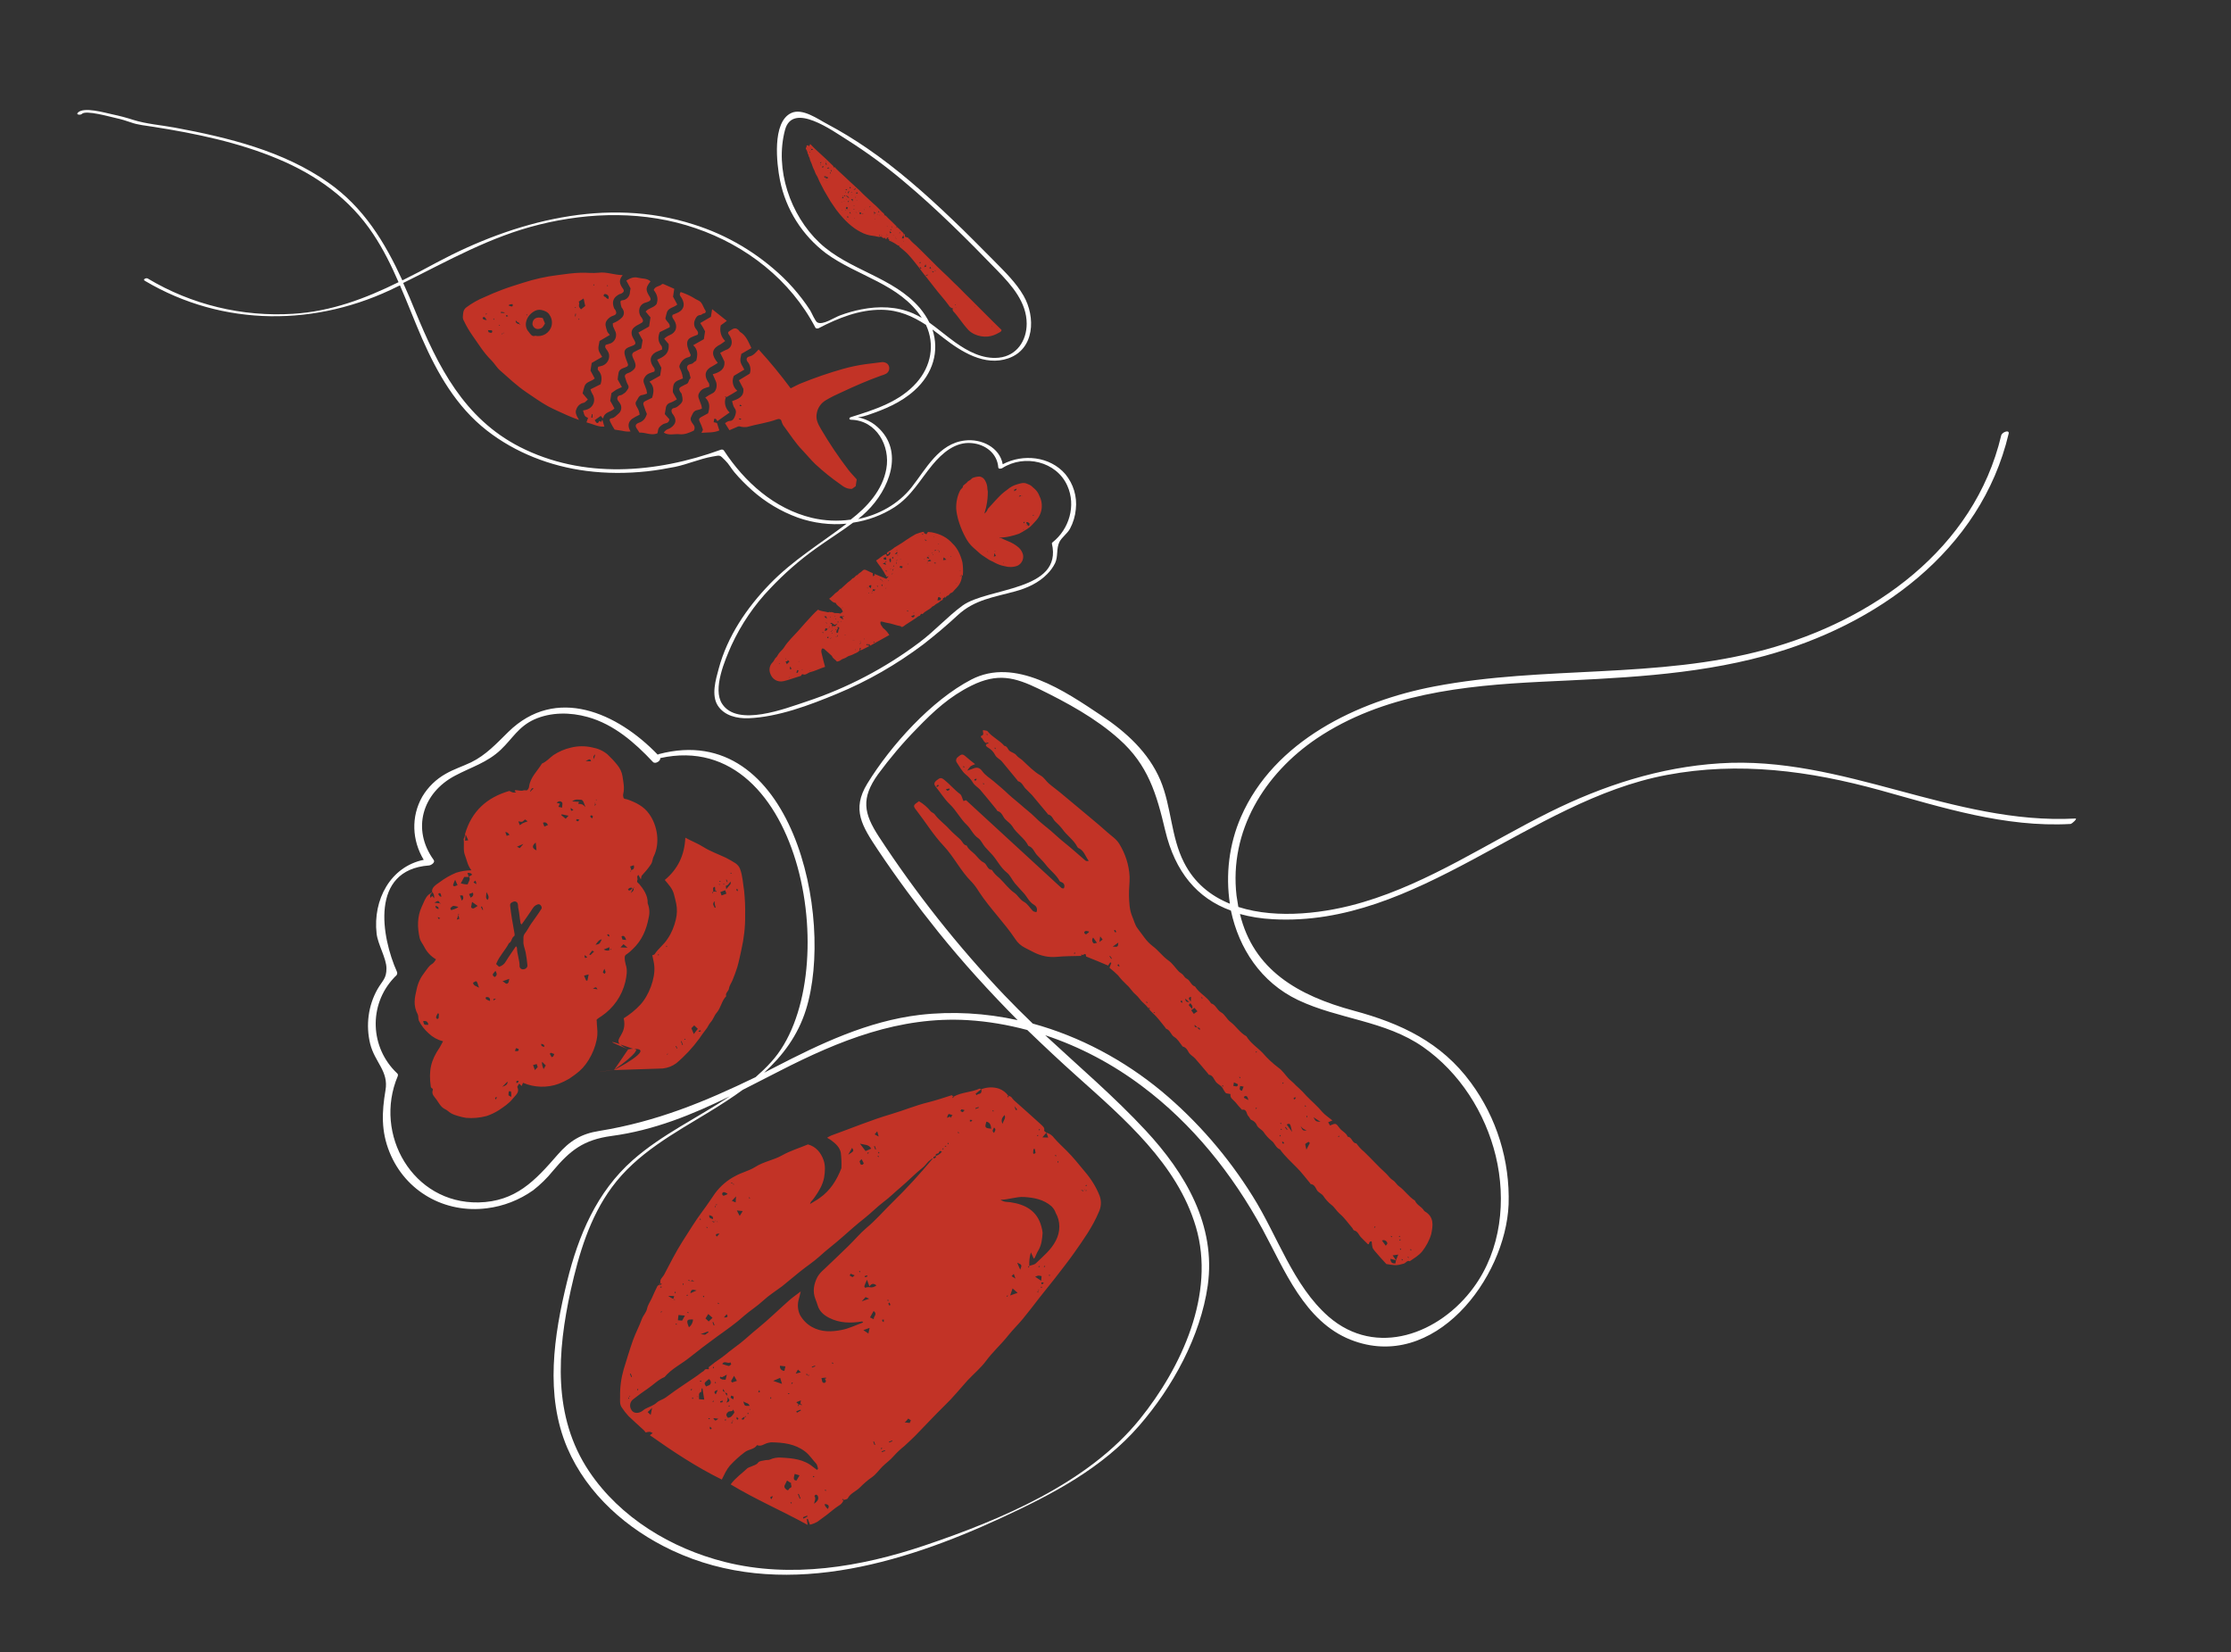 <?xml version="1.0" encoding="utf-8"?>
<!-- Generator: Adobe Illustrator 23.0.3, SVG Export Plug-In . SVG Version: 6.00 Build 0)  -->
<svg version="1.1" id="Layer_1" xmlns="http://www.w3.org/2000/svg" xmlns:xlink="http://www.w3.org/1999/xlink" x="0px" y="0px"
	 viewBox="0 0 1107.8 820.3" style="enable-background:new 0 0 1107.8 820.3;" xml:space="preserve">
<rect x="0" y="0" width="1107.8" height="820.3" fill="#333333" stroke="none"/>
<style type="text/css">
	.st0{fill:#C23326;}
	.st1{fill:#FFFFFF;}
</style>
<g>
	<path class="st0" d="M473.4,544.4l-0.1-0.2c0,0,0,0-0.1,0.1C473.3,544.3,473.3,544.4,473.4,544.4L473.4,544.4z M500.7,544.2
		l-0.1-0.2l0,0C500.6,544.1,500.6,544.2,500.7,544.2L500.7,544.2z M538.5,581.5c-2.8-3.4-5.6-6.9-8.8-10.1c-2.1-2.1-4.3-4.1-6.2-6.3
		c-0.9-1.3-2.3-2.3-3.8-2.7l0,0c-0.4-0.2-1.3-0.8-1.2-1.1c0.3-1.5-0.7-2.1-1.6-3c-4.5-4-8.9-8.1-13.4-12c-0.9-0.8-1.3-2.2-2.7-2.1
		l0,0l0,0c0,0.3-0.1,0.5-0.3,0.7c-0.1-0.1-0.3-0.4-0.3-0.4c0.1-0.2,0.3-0.3,0.5-0.4c-1.2-1.7-2.8-2.9-4.7-3.6
		c-2.8-0.9-5.9-0.8-8.7,0.3c0.5,3.1-1.8,1.8-2.3,3l-0.6-0.7c0.9-0.8,1.9-1.6,2.9-2.3c-0.3,0.1-0.7-0.4-0.9-0.3
		c-4.1,1.9-8.9,1.7-12.9,4l0,0l0,0c0,0.3-0.1,0.5-0.3,0.7c-0.1-0.1-0.3-0.4-0.3-0.4c0.1-0.2,0.3-0.3,0.4-0.4
		c-0.3-0.3-0.6-0.6-0.8-0.6c-3.8,1.2-7.6,2.5-11.6,3.5c-6.2,1.5-12.1,4-18.2,5.8c-10.2,3-20,7.1-30,10.7c-0.7,0.3-1.4,0.7-2,1.1
		c1,0.6,1.6,0.9,2.1,1.3c2.1,1.6,4.1,3.3,4.7,6.1c0.3,2.5,0.4,5.1,0.3,7.7c-2.3,5.9-5.5,11.1-10.8,14.8c-1.5,1.1-3.2,2-4.8,3
		c0.2-0.7,0.5-1.3,1-1.7c0.5-0.6,1-1.2,1.4-1.8c2.1-3,3.9-6,4.6-9.6c0.5-3,0.7-6.1-0.3-8.8c-1.3-3.6-3.7-6.6-7.7-7.7
		c-4.3,1.8-8.7,3.1-12.8,5.4c-4.2,2.4-9.2,3.1-13.4,5.8c-3,1.9-6.7,2.7-9.9,4.5c-3.9,2-7.3,4.9-10,8.5c-2.1,3-4.1,6.1-6.3,9
		c-3.6,4.8-6.7,10-10,15.1c-3.3,5.2-6.1,10.8-9,16.3c-0.8,1.5-2.6,2.5-1.7,4.5c0.1,0,0.1-0.1,0.2-0.1c0.1-0.1,0.4,0.2,0,0.5
		c0.1,0.2-0.4,0.2-0.9,0.2c-0.7,0.3-1,0.6-1.1,0.9c-0.9,1.9-1.8,3.7-2.6,5.6c-0.8,1.8-2,3.4-2.4,5.3c-0.4,2-1.9,3.3-2.6,5.2
		c-1.3,3.6-3.1,6.9-4.4,10.5c-1.7,4.8-3.1,9.6-4.6,14.4c-1.3,4.5-1.9,9.1-1.8,13.7c0,1.7-0.3,3.8,0.9,5.4c1,1.5,2.1,2.9,3.3,4.2
		c2.5,2.4,5.1,4.7,7.6,7c0.3,0.3,0.6,0.7,0.9,1.1c0.7-0.2,1.4-0.3,2.1-0.3c0.4,0,0.8,0.4,1.4,0.6l-1.4,1.1
		c11.5,8.1,23.1,15.8,35.7,22c1.3-2.6,2.3-4.9,4-6.9c2.3-2.5,4.7-4.7,7.4-6.7c1.9-1.5,4.7-1.3,6.1-3.5c2.1,0.9,3.6-0.7,5.4-1.1
		c0.5-0.1,1-0.2,1.5-0.3c6.1,0.1,11.9,0.7,17,4.6c2.2,1.7,3.6,4,5.4,5.9c0.6,0.6,0.7,1.7,1,2.6l-0.5,0.6c-0.6-0.5-1.3-0.9-1.9-1.4
		c-4.6-3.9-10.2-4.4-15.8-4.7c-2-0.2-4,0.2-5.8,1c-0.6,0.3-1.5,0.1-2.3,0.3c-1.2,0.3-2.8,0.3-3.4,1.1c-0.9,1.3-2.3,1.4-3.4,2
		c-0.7,0.2-1.3,0.5-1.9,0.8c-2.7,2.6-5.9,4.7-8.4,8.1c12.4,7.5,25.5,13.1,38.2,20.1l-0.4-2.9l0.5-0.1l1.1,2.9
		c1.3-0.3,2.5-0.8,3.6-1.4c3-2.1,6-4.4,8.9-6.8c1.5-1.2,3.6-1.9,4.1-4c-0.3,0-0.5-0.1-0.7-0.3c0.1-0.1,0.4-0.3,0.4-0.3
		c0.2,0.1,0.3,0.3,0.5,0.5l-0.2,0.1c0.8-0.3,1.8-0.4,2.1-0.8c1.3-2.6,4.1-3.5,6-5.4s3.9-3.7,6.1-5.2c2-1.4,3.4-3.5,5.1-5.2
		c1.8-1.8,4-3.3,5.6-5.2c1.6-1.8,3.4-3.5,5.3-5c1.8-1.6,3.5-3.3,5.3-5c4.9-5,9.7-10.2,14.7-15.1c4.1-3.9,7.6-8.3,11.4-12.5
		c3.1-3.3,6.6-6.2,9.2-9.7c3.3-4.5,7.5-8.2,10.9-12.5c2.3-2.9,5-5.5,7.4-8.4c2.9-3.5,5.6-7.1,8.4-10.7c2.5-3.1,5-6.3,7.5-9.4
		c3.2-4.2,6.6-8.4,9.6-12.7c4.5-6.4,9.1-12.8,12.2-20.2c1.2-2.5,1.4-5.4,0.4-8.1C544.3,589.3,541.7,585.2,538.5,581.5z M383,744.4
		c-0.7-0.8-0.7-1.4,0.8-1.5L383,744.4z M390.5,739.6c-1-0.8-1.3-1.5-0.7-2.5c0.3-0.6,0.6-1.2,1-2l2.1,1.3c-0.6,0.5,0.9,1.9-0.6,2.4
		C391.6,739,391.7,740.5,390.5,739.6z M392.9,746.5c-0.2-0.1-0.3-0.3-0.4-0.4c0-0.1,0.1-0.2,0.2-0.3l0.5,0.4L392.9,746.5z
		 M394.6,731.8l2.4,0.7c-0.8,1.3-1.2,2-1.5,2.6C394,735,393.9,734.2,394.6,731.8z M397.1,744.1l-0.9-2.3l0.4-0.1l0.9,2.3
		L397.1,744.1z M399,754l-0.3-0.7l2.1-0.8l0.2,0.4L399,754z M403.6,733.3l0.4-0.5l0.4,0.2c-0.1,0.2-0.3,0.3-0.4,0.4
		C403.9,733.5,403.7,733.4,403.6,733.3z M404.3,746.6L404.3,746.6c0-1.3,1.1-2.5,0.1-3.8c0.1-0.3,0.4-0.6,0.7-0.7
		c0.4,0,0.7,0.2,0.9,0.5C406.9,744.4,405.7,745.5,404.3,746.6z M436.4,574.2c0,0.1-0.1,0.2-0.2,0.3c-0.2-0.1-0.3-0.3-0.4-0.4
		c0-0.1,0.1-0.2,0.2-0.3l0,0C436.1,573.9,436.3,574,436.4,574.2z M436.1,572.5c0-0.2,0-0.4,0.1-0.6l0.4,0.2l-0.1,0.6
		C436.3,572.6,436.1,572.6,436.1,572.5z M435.6,561.7c0.2,0.8,0.4,1.5,0.7,2.6l-2-1.1L435.6,561.7z M434.4,569l0.6,1.6l-0.4,0.1
		l-0.6-1.6L434.4,569z M427,567.8c2.3,0.7,4.4,0.3,5.6,2.5l-2.8,1.2L427,567.8L427,567.8z M431.4,572.3l-0.4,0.5l-0.4-0.2
		c0.1-0.2,0.3-0.3,0.4-0.4C431.2,572.1,431.3,572.2,431.4,572.3z M427.8,575.5L427.8,575.5c0.4,0.7,0.8,1.4,1.1,2.1
		c0,0.1-0.5,0.7-0.8,0.7c-1.2,0.1-0.9-1.1-1.3-1.7C426.8,576.5,427.3,576.1,427.8,575.5z M423.1,569.9c1,1.6,1,1.6-1.9,3.4
		L423.1,569.9z M372,594.4c0.2,0.1,0.3,0.3,0.4,0.4c0,0.1-0.1,0.2-0.1,0.3l-0.5-0.4L372,594.4z M368.8,601.3l-1.5,2.4
		c-0.6-1.1-1-1.8-1.4-2.7L368.8,601.3z M365.5,594c-0.1,1.2-0.2,2-0.2,3l-1.9-0.8L365.5,594z M364.1,587.5l0.5,0.3
		c-0.3,0-0.5-0.1-0.6-0.1L364.1,587.5z M364,587.9c0.6,0.2,0.6,0.3,0.5,0.3c-0.2,0-0.4-0.1-0.6-0.2L364,587.9z M363.3,587.1
		c0.2,0.1,0.3,0.3,0.5,0.5h-0.1c-0.5-0.1-0.6-0.2-0.8-0.2C363.1,587.3,363.3,587.1,363.3,587.1z M358.7,592.3
		c0.7-0.8,1.4-0.2,2.1,0.1c0.2,0.1,0.3,0.2,0.5,0.3c-0.4,0.3-0.5,0.5-0.7,0.5c-0.7,0.1-1.4,1.1-2-0.2
		C358.6,592.8,358.6,592.5,358.7,592.3z M359.5,654.1l1.3-1.6C361.3,653.3,361.9,654.2,359.5,654.1z M357.3,612.5l-1.4,1.5
		C355.4,613.3,354.8,612.5,357.3,612.5z M357,647.2c0,0.1-0.1,0.2-0.2,0.3c-0.2-0.1-0.3-0.3-0.4-0.4c0-0.1,0.1-0.2,0.2-0.3l0,0
		C356.8,646.9,356.9,647,357,647.2z M355.2,606.3c-0.4-0.2-0.1-0.2,0.3-0.2C355.4,606.2,355.3,606.3,355.2,606.3z M355.8,606.8
		L355.8,606.8c0.6,0.1,0.6,0.2,0.6,0.2C356.2,607,356,606.9,355.8,606.8z M356.5,606.7L356.5,606.7c-0.2-0.1-0.4-0.1-0.6-0.1
		l0.1-0.2L356.5,606.7z M356,597.9c0,0.2-0.1,0.4-0.2,0.6l-0.1-0.1C355.8,597.8,356,597.9,356,597.9z M355.6,597.7L355.6,597.7
		c0,0.3-0.1,0.5-0.1,0.6l-0.2-0.1L355.6,597.7z M355.4,598.6L355.4,598.6c-0.1,0.6-0.2,0.7-0.2,0.9c-0.1-0.1-0.3-0.4-0.3-0.4
		C355.1,598.9,355.2,598.8,355.4,598.6z M354.5,606.9c-0.1,0.1-0.4-0.2-1.1-0.6c0.6,0.1,1.1,0.2,1.5,0.3
		C354.8,606.7,354.7,606.8,354.5,606.9z M354.8,658l-0.4,0.1l-0.6-1.6l0.4-0.1L354.8,658z M352.2,603.3c0.8,0.4,2.1,0.3,1.8,2
		C353.1,604.9,351.9,605,352.2,603.3z M350.9,609.1L350.9,609.1c0.2,0.1,0.3,0.3,0.4,0.4c0,0.1-0.1,0.2-0.1,0.3
		c-0.2-0.1-0.3-0.3-0.4-0.4C350.7,609.4,350.8,609.2,350.9,609.1z M351.7,652.4l2.1,1.9l-1.9,1.8l-1.6-1.5L351.7,652.4z
		 M349.2,643.3l0.5,0.4l-0.2,0.4c-0.2-0.1-0.3-0.3-0.4-0.4S349.1,643.4,349.2,643.3z M351.5,661.1l0.4,0.3l-1.8,1.3
		c-0.1,0-0.8-0.1-2.2-0.3L351.5,661.1z M347.6,605L347.6,605c0.2,0.1,0.3,0.3,0.4,0.4c0,0.1-0.1,0.2-0.2,0.3
		c-0.2-0.1-0.3-0.3-0.4-0.4C347.4,605.3,347.6,605.1,347.6,605z M343.3,655.1c0.3,0,0.5,0,0.8,0c0,1.5-0.8,3-2,3.9
		c-0.3-0.6-0.5-1.3-0.7-1.9C341,655.5,341.5,655.1,343.3,655.1z M341.5,651.3L341.5,651.3c0.2,0.1,0.3,0.3,0.4,0.4
		c0,0.1-0.1,0.2-0.2,0.3c-0.2-0.1-0.3-0.3-0.4-0.4C341.3,651.6,341.5,651.5,341.5,651.3z M342.8,642.1c0.4-2.7,1.9-1.5,3.1-1.4
		L342.8,642.1z M343.6,635.6c0.1-0.1,0.4,0.2,1.2,0.6c-0.8-0.1-1.3-0.1-1.7-0.1C343.3,635.9,343.4,635.7,343.6,635.6z M342.9,636.2
		c0.6,0.1,0.2,0.1-0.2,0.1C342.7,636.3,342.8,636.2,342.9,636.2z M342.1,635.5c0.2,0.1,0.3,0.3,0.5,0.5l0,0
		c-0.6-0.1-0.7-0.1-0.9-0.2C341.8,635.7,342,635.4,342.1,635.5z M341.2,642.8l0.4,0.2c-0.1,0.2-0.3,0.3-0.4,0.4
		c-0.1,0-0.2-0.1-0.3-0.2L341.2,642.8z M339,637.2l0.4,0.2l-0.1,0.6c-0.1-0.1-0.3-0.1-0.3-0.2C339,637.7,339,637.4,339,637.2z
		 M336.9,652.9l3.2,0.3l-1.4,2.5l-2.1-0.2L336.9,652.9z M336.1,657.4l-0.2,0.4c-0.2-0.1-0.3-0.3-0.4-0.4c0-0.1,0.1-0.2,0.2-0.3
		L336.1,657.4z M335.2,641.3c0.1,0.1,0.3,0.1,0.3,0.2c0,0.2,0,0.4-0.1,0.6l-0.4-0.2L335.2,641.3z M334.7,645.1l0.1-0.1l0.5,0.3
		C335.1,645.3,334.9,645.2,334.7,645.1z M335.1,645.6c-0.2,0-0.4-0.1-0.6-0.2v-0.1C335.2,645.5,335.2,645.6,335.1,645.6z
		 M334.8,643.5l-0.5,1.4c-0.9-0.4-1.7-0.9-2.5-1.5L334.8,643.5z M328.7,651.2c-0.1,0.2-0.3,0.3-0.4,0.4c-0.1,0-0.2-0.1-0.3-0.1
		c0.1-0.2,0.3-0.3,0.4-0.4C328.4,651,328.5,651.1,328.7,651.2L328.7,651.2z M328,638.8c0.2,0,0.4,0,0.6,0.1l-0.2,0.4l-0.6-0.1
		C327.9,639,327.9,638.8,328,638.8z M316.6,689.5c0.1,0.1,0.3,0.1,0.3,0.2c0,0.2,0,0.4-0.1,0.6l-0.4-0.2L316.6,689.5z M313.2,682
		l0.6,1.6l-0.4,0.1l-0.6-1.6L313.2,682z M312.2,694.6c-0.1-0.1-0.3-0.4-0.3-0.4c0.1-0.2,0.3-0.3,0.5-0.4v0.1
		C312.3,694.4,312.3,694.5,312.2,694.6z M312.5,693.5l-0.2-0.1l0.3-0.5l0,0C312.5,693.1,312.5,693.3,312.5,693.5z M312.7,693.6
		l-0.1-0.1c0.2-0.6,0.3-0.6,0.3-0.5C312.9,693.2,312.8,693.4,312.7,693.6z M323.1,702.5l-1.5-1.4l2.2-2.1L323.1,702.5z M343.2,690.3
		c-0.1,0-0.2-0.1-0.3-0.2l0.4-0.5l0.4,0.2C343.5,690,343.4,690.2,343.2,690.3z M344,694.6c-0.1-0.1-0.3-0.1-0.3-0.2
		c0-0.2,0-0.4,0.1-0.6l0.4,0.2L344,694.6z M345.9,693.4c0.1-0.1,0.3-0.3,0.4-0.3C346.1,693.5,346,693.4,345.9,693.4z M346.4,693.7
		c0-0.1,0.1-0.2,0.1-0.4c0.1,0.1,0.1,0.1,0.2,0.2L346.4,693.7z M347.1,694.7v-2.6c0.6-1.1,0.8-1,1.1-0.9l0.2-1.8l0.4-0.1l0.9,5.6
		L347.1,694.7z M347.5,685.8c0.1-0.1,0.1-0.3,0.2-0.3c0.2,0,0.4,0,0.6,0.1l-0.2,0.4L347.5,685.8z M352,684.7L352,684.7
		c0.1,0.1,0.3,0.2,0.4,0.3c0.7,0.7,0.8,1.8,0.1,2.5c-0.4,0.4-1.2,0.5-1.9,0.9C349.5,686.7,349.5,686.7,352,684.7z M352.3,704.6
		c-0.2,0-0.4,0-0.6-0.1l0.2-0.4l0.6,0.1C352.4,704.4,352.3,704.6,352.3,704.6z M352.9,709.7c-0.2-0.2-0.5-0.4-0.5-0.5
		c0-0.3,0.1-0.6,0.2-0.9l0.8,0.9L352.9,709.7z M353.8,695.9c0.1-0.2,0.3-0.3,0.4-0.4c0.1,0,0.2,0.1,0.3,0.1l-0.4,0.5L353.8,695.9z
		 M354,679.2c0-0.2,0-0.4,0.1-0.6l0.4,0.2l-0.1,0.6C354.2,679.3,354,679.2,354,679.2z M354.2,704.1l2.5,0.3
		C355.1,705.6,355.1,705.6,354.2,704.1z M355.1,686.1c0.2,0.1,0.3,0.3,0.4,0.4c0,0.1-0.1,0.2-0.2,0.3c-0.2-0.1-0.3-0.3-0.4-0.4
		C354.9,686.4,355,686.2,355.1,686.1L355.1,686.1z M356.4,690.1l-1,2.2l0,0C354.2,691.1,354.8,690.6,356.4,690.1z M357.5,684.1
		c0-1.1,0.7-0.2,1-0.3c0.8-0.4,1.6-0.8,2.4-1.3l-0.6,2.5c-0.6,0-1.2,0-1.7-0.1C358.1,684.7,357.5,684.4,357.5,684.1z M364.1,694.8
		c-0.6-0.4-1.1-0.6-1.3-0.9c-0.1-0.2,0.2-0.6,0.3-1c0.4,0.1,0.8,0.3,1.2,0.5C364.4,693.5,364.2,694,364.1,694.8L364.1,694.8z
		 M363.5,686.4l-0.5-0.7l1.5-2.6c0.6,1,1,1.7,1.4,2.5L363.5,686.4z M361.8,678.2c-1.1-0.3-2.2-0.6-3.2-1c1.1-1.9,2.8,0.1,4.1-0.8
		l0.4,1C362.6,677.7,362.2,678.3,361.8,678.2z M361.2,693.7c0.6,0.8,2.1,1.9-0.5,2.7c0.3-0.5,0.5-1,0.6-1.6
		C361.3,694.5,361.3,694.1,361.2,693.7z M362.1,697.8c0.1,0,0.2,0.1,0.3,0.2l0,0c-0.1,0.2-0.3,0.3-0.4,0.4c-0.1,0-0.2-0.1-0.3-0.2
		C361.8,698.1,362,698,362.1,697.8z M358.7,696.2c-0.4,0.1-0.7,0.1-1.1,0.1c0-0.2,0-0.5,0.1-0.6c0.4-0.1,0.8-0.2,1.2-0.3l0,0
		C358.8,695.9,358.8,696.2,358.7,696.2z M359.1,689.6c1.5,2.7,1.2,2.2,0.9,1.7c0.4,0.2,0.7,0.4,1.1,0.6c0.1,0.1-0.1,0.4-0.2,1.1l0,0
		c-0.5-0.9-0.8-1.4-0.9-1.8c-0.4-0.2-0.7-0.4-1.1-0.6C358.9,690.6,359,690.3,359.1,689.6z M360.3,705.4c-0.1-0.1-0.3-0.1-0.3-0.2
		c0-0.2,0-0.4,0.1-0.6l0.4,0.2L360.3,705.4z M363.4,706.8c-0.1-0.1-0.3-0.4-0.3-0.4c0.1-0.2,0.3-0.3,0.5-0.5v0.1
		C363.6,706.6,363.5,706.7,363.4,706.8z M363.7,705.7l-0.2-0.1l0.3-0.5C363.8,705.3,363.7,705.5,363.7,705.7z M364,705.8l-0.1-0.1
		c0.2-0.6,0.3-0.6,0.3-0.5C364.1,705.4,364,705.6,364,705.8z M364.6,701.4c-0.8,1.1-1.4,2.5-3.2,2.5c-0.8-1-1.2-1.7,0.2-2.9
		c0.7-0.6,2.1,0.1,2.5-1.2l0,0C364.3,700.5,364.8,701.2,364.6,701.4z M366.2,704.9c-0.2-0.2-0.5-0.4-0.5-0.5c0-0.3,0.1-0.6,0.2-0.9
		l0.8,0.9L366.2,704.9z M369.2,704.8c-0.1,0.1-0.5,0-1.1-0.2c0.6-0.6,1.1-0.9,1.4-1.2c-0.4,0.6-0.1,0.4,0.3,0.2
		C369.7,704.1,369.5,704.4,369.2,704.8z M369.1,695.8L369.1,695.8c1.2,0.9,2.7,0.7,3.1,2.2C369.7,698.1,369.7,698.1,369.1,695.8z
		 M370.2,703.6l-0.5-0.2l0,0c0.6-0.4,0.6-0.4,0.6-0.3C370.3,703.2,370.3,703.4,370.2,703.6z M371.4,702.2c-0.1-0.1-0.3-0.4-0.3-0.4
		c0.1-0.2,0.3-0.3,0.5-0.4l0,0C371.7,701.6,371.6,701.9,371.4,702.2z M372,699.9l0.3-0.5C372.2,699.6,372.2,699.8,372,699.9
		L372,699.9z M372.5,700.1l-0.2-0.1c0.3-0.6,0.4-0.5,0.4-0.5C372.6,699.7,372.5,699.9,372.5,700.1z M376.5,691.3l0.5-1.2
		C377.5,691.2,377.5,691.2,376.5,691.3z M382.8,694.5c-0.1-0.1-0.3-0.1-0.3-0.2c0-0.2,0-0.4,0.1-0.6l0.4,0.2L382.8,694.5z
		 M383.9,685.6l3.5-1.5l0.9,3L383.9,685.6z M389.5,680.6c-0.1,0-0.3,0-0.4,0c-1.2-0.2-2-1.3-1.8-2.5l2.7,0.3L389.5,680.6z
		 M391.8,692.1l-0.6-0.1c0.1-0.1,0.1-0.3,0.2-0.3c0.2,0,0.4,0,0.6,0.1L391.8,692.1z M393.2,687.1c-0.1,0-0.2-0.1-0.3-0.2l0.4-0.5
		l0.4,0.2C393.5,686.8,393.4,687,393.2,687.1z M395.7,701.4l-0.3-0.7l2.1-0.8l0.2,0.4L395.7,701.4z M395.1,682l1.1-2l1.5,1.3
		L395.1,682z M398.2,697.7c-0.2,0-0.4-0.1-0.6-0.2l0.1-0.2c-0.3,0-0.7,0-1,0.1l0,0l0,0l0.1,0.3c0-0.1-0.1-0.1-0.1-0.2
		c0,0.2-0.1,0.5-0.2,0.7c-0.1-0.1-0.3-0.4-0.3-0.4c0.1-0.1,0.3-0.3,0.4-0.4c-0.4-0.4-0.7-0.8-1.2-1.2l2.3-0.9l-0.3,1.7
		c0.1,0,0.2,0.1,0.2,0.1l0.1-0.2l0.5,0.3c-0.2,0-0.4,0-0.5,0C398.3,697.6,398.2,697.7,398.2,697.7z M400.9,682.7
		c-0.5-0.1-0.6-0.2-0.7-0.3c0.1-0.1,0.4-0.3,0.4-0.3c0.2,0.1,0.3,0.3,0.5,0.5L400.9,682.7z M401.7,683.2c-0.2,0-0.4-0.1-0.6-0.2
		l0.1-0.1C401.8,683,401.8,683.2,401.7,683.2z M401.3,682.7l0.1-0.2l0.5,0.3l0,0C401.6,682.8,401.4,682.8,401.3,682.7z M403.2,679
		l-0.1-0.4l1.6-0.6l0.1,0.4L403.2,679z M407.9,684.2L407.9,684.2c1-0.1,1.5-0.2,1.9-0.2c-0.7,0.8,0.3,0.7,0.3,1.9
		c-0.1,0.3-0.3,0.6-0.7,0.7C408,686.7,408.3,685.5,407.9,684.2z M409.8,684c0.4,0,0.4,0,0.4,0c0,0.2-0.1,0.4-0.2,0.6l-0.5-0.2
		L409.8,684z M410.2,739.9l-0.2,0.4c-0.2-0.1-0.3-0.3-0.4-0.4c0-0.1,0.1-0.2,0.2-0.3L410.2,739.9z M411.1,749.2
		c-0.8-0.6-1.4-1.4-1.7-2.3c0.3-0.1,0.5-0.1,0.8-0.1C411.8,747.2,411.7,748.1,411.1,749.2z M412,750c-0.1,0-0.3-0.1-0.4-0.1
		C412,750,412,750.1,412,750z M411.6,749.4L411.6,749.4l0.5,0.3C411.9,749.6,411.7,749.5,411.6,749.4z M413.6,677.2l-0.5-0.4
		l0.2-0.4c0.2,0.1,0.3,0.3,0.4,0.4C413.8,676.9,413.7,677.1,413.6,677.2z M431.2,662.1l-2.5-1.7l3.1-1.1L431.2,662.1z M434.2,717.4
		l-0.6-1.6l0.4-0.1l0.6,1.6L434.2,717.4z M433.9,655l-1.9-0.9l1.8-3.2C436,652.6,433.5,653.6,433.9,655z M431.8,639.1L431.8,639.1
		c-0.8-0.1-1.5,0-2.2,0.3c-0.2-0.4-0.5-0.6-0.4-0.8c0.3-1,0.7-1.9,1.3-3.2l1.2,3.3c1-1.4,2-1.7,3.5-0.5
		C434.2,639,433,639.4,431.8,639.1z M431.6,644.8l-3.7,1.3l1.9-2.1L431.6,644.8z M429.4,634.1c0-0.2,0-0.5,0.1-0.6
		c0.4-0.1,0.8-0.2,1.2-0.3l0,0c-0.1,0.4-0.1,0.7-0.2,0.7C430.1,634,429.7,634.1,429.4,634.1z M437.3,719.3l0.4-0.5l0.4,0.2
		c-0.1,0.2-0.3,0.3-0.4,0.4C437.6,719.5,437.4,719.4,437.3,719.3z M438.1,655.2h0.8l-0.1,1.2c-0.3-0.1-0.5-0.3-0.7-0.5
		C438,655.7,438.1,655.4,438.1,655.2z M437.9,721l-0.1-0.4l1.6-0.6l0.1,0.4L437.9,721z M441.1,646l-0.4-0.2l0.1-0.6
		c0.1,0.1,0.3,0.1,0.3,0.2C441.1,645.6,441.1,645.8,441.1,646z M441.5,716.2l-0.1-0.4l1.6-0.6l0.1,0.4L441.5,716.2z M441.1,647.3
		c0-0.1,0.2-0.3,0.5-0.6c0.2,0.3,0.4,0.7,0.5,1.1c0,0.1-0.2,0.3-0.4,0.5C441.5,648,441.3,647.7,441.1,647.3z M451.7,706.5l-2.5-0.3
		c0.3-0.2,0.6-0.5,0.8-0.7c0.3-0.3,0.5-0.6,1-1.2l1.3,0.9L451.7,706.5z M443.1,597c-4.3,4.2-8.2,8.8-12.8,12.6
		c-3.3,2.8-6.1,6.2-9.2,9.2c-3.9,3.8-7.9,7.6-11.9,11.4c-1.3,1.1-2.4,2.3-3.3,3.8c-1.8,3.5-2.5,7.2-1,11c0.4,1,0.8,2.1,1.1,3.1
		c0.9,3,3,4.8,5.7,6.2c5.3,2.7,10.8,2.7,16.4,1.8c0.1,0,0.2,0.1,0.5,0.5c-3.6,1.3-7,3-10.6,3.7c-5,1-10.1,1.2-14.9-1.5
		c-2.5-1.4-4.5-3.5-5.9-6c-1.1-2.4-1.3-5.1-0.6-7.6c0.3-1.1,0.6-2.2,1-4c-2.2,1.7-4,2.9-5.7,4.4c-5.3,4.7-10.3,9.6-15.7,14
		c-2.9,2.3-5.6,4.9-8.5,7.2c-2.5,2-5.2,3.8-7.6,5.9c-1.6,1.3-3.3,2.4-5,3.6c-1,0.8-2,1.6-3.2,2.5l0.1,1c-0.7,0-1.8-0.1-2,0.2
		c-0.4,0.8-1.2,1-1.8,1.5c-2.5,2-5.3,3.7-7.9,5.5c-3.3,2.2-6.6,4.5-9.8,6.9c-1.4,1-3.1,1.3-4.4,2.5c-1.6,1.5-3.9,2.1-5.9,3.2
		c-0.4,0.3-0.8,0.6-1.2,0.9c-1.9,1.4-4.2,1.3-5.3-0.2c0-0.1-0.1-0.1-0.1-0.2c-1.3-1.8-0.8-4.3,1-5.5c2.3-1.8,4.7-3.6,7.1-5.2
		c2.8-1.9,5.1-4.4,8.3-5.7c3.4-4.1,8.3-6.4,12.4-9.7c4.5-3.6,9.1-7.1,13.8-10.5c4.6-3.3,9.2-6.5,13.4-10.3c3-2.6,6.4-4.7,9.3-7.4
		s6.3-4.8,9.5-7.2c3-2.4,5.9-4.9,8.9-7.3c3.1-2.5,6.5-4.7,9.4-7.3c3.8-3.5,7.9-6.5,11.7-9.9c3.5-3.1,7.1-6.3,10.8-9.2
		c3.3-2.6,6.3-5.7,9.6-8.2c3-2.2,5.6-4.9,8.4-7.2c3.8-3.2,7.2-6.8,11.1-9.9c1-0.8,1.7-1.9,2.6-2.8c0.7-0.6,1.4-1.2,2.1-1.7l0.1,0.2
		C456.8,582.8,450.2,590.1,443.1,597z M427.2,631.3l-0.2,0.4c-0.2-0.1-0.3-0.3-0.4-0.4c0-0.1,0.1-0.2,0.1-0.3L427.2,631.3z
		 M424.4,633.2l-1.1,0.9l-1.4-0.8c0.2-0.3,0.4-0.9,0.5-0.9C423.1,632.7,423.7,633,424.4,633.2z M464.7,573.9c0.3,1.2-0.7,1-1.2,1.3
		C463.3,574.1,464.2,574.2,464.7,573.9c-0.4-1.2,0.7-1,1.3-1.3l0,0c0.2-0.4,0.4-0.7,0.6-1.1c0.1-0.1,0.4,0.1,1.1,0.2
		C467.1,572.7,466,573.5,464.7,573.9z M468.2,570.7c-0.1,0-0.2-0.1-0.3-0.2c0.1-0.2,0.3-0.3,0.4-0.4c0.1,0,0.2,0.1,0.3,0.2l0,0
		C468.5,570.4,468.4,570.5,468.2,570.7z M469.7,569.3l-0.6-0.1c0.1-0.1,0.1-0.3,0.2-0.3c0.2,0,0.4,0,0.6,0.1L469.7,569.3z
		 M470.9,568.1c-0.2-0.1-0.3-0.3-0.4-0.4c0-0.1,0.1-0.2,0.2-0.3l0,0c0.2,0.1,0.3,0.3,0.4,0.4C471.1,567.8,471,567.9,470.9,568.1z
		 M472.5,554.2l-0.3,0.8l-0.5-0.6l-1.5,0.6c0.7-2.1,0.7-2.1,2-1.6l0.8,0.3L472.5,554.2z M476,562.7c-0.2-0.1-0.3-0.3-0.4-0.4
		c0-0.1,0.1-0.2,0.2-0.3l0,0c0.2,0.1,0.3,0.3,0.4,0.4C476.2,562.4,476.1,562.6,476,562.7z M478,552.2c-0.4-0.1-0.8-0.4-1.1-0.6
		c0.2-0.3,0.3-0.8,0.6-0.8c0.4,0,0.8,0.2,1.5,0.4C478.4,551.7,478.2,552.2,478,552.2z M482.3,556.8c-0.2,0.1-0.5,0-0.7,0V556
		l1.2,0.1C482.6,556.4,482.5,556.7,482.3,556.8z M484.4,550.6l-0.1-0.4l1.6-0.6l0.1,0.4L484.4,550.6z M492.2,560.4
		c-3.2-0.3-3.3-0.6-2.4-3.5C491.7,557.3,492,558.7,492.2,560.4L492.2,560.4z M493,551.2L493,551.2c0.2,0.1,0.3,0.3,0.4,0.4
		c0,0.1-0.1,0.2-0.2,0.3c-0.2-0.1-0.3-0.3-0.4-0.4C492.9,551.5,493,551.3,493,551.2z M493.6,562.5c-1.4-1.1-0.3-1.8,0-2.7
		C494.9,560.9,493.9,561.6,493.6,562.5z M525.2,576.5l0.4,0.2l-0.1,0.6c-0.1-0.1-0.3-0.1-0.3-0.2C525.1,577,525.2,576.7,525.2,576.5
		z M524.1,573.4L524.1,573.4c0.2,0.1,0.3,0.3,0.4,0.4c0,0.1-0.1,0.2-0.2,0.3c-0.2-0.1-0.3-0.3-0.4-0.4
		C523.9,573.7,524,573.5,524.1,573.4z M519.6,562.4l0.9,2.4l-2.9-0.1C518.2,563.9,518.9,563.2,519.6,562.4z M516,560.6l0.4,0.2
		c-0.1,0.2-0.3,0.3-0.4,0.4c-0.1,0-0.2-0.1-0.3-0.2L516,560.6z M515.3,563.5c0.1,0,0.2,0.1,0.3,0.2l0,0c-0.1,0.2-0.3,0.3-0.4,0.4
		c-0.1,0-0.2-0.1-0.3-0.2C515,563.8,515.2,563.7,515.3,563.5z M513.2,570.5l0.6-0.1c0.2,0.7,0.3,1.4,0.4,2.1c0,0.1-0.6,0.3-1,0.4
		c-0.1-0.2-0.2-0.3-0.2-0.5C513,571.7,513.1,571.1,513.2,570.5z M505.1,550.9c-0.7,0.5-0.7,0.5-1.4-1.7L505.1,550.9z M498.8,553.6
		c0.8,1.6-0.5,2.5-1,4.4C496.8,555.8,497.8,554.8,498.8,553.6z M500.2,643.8l-0.4-0.2c0.1-0.2,0.3-0.3,0.4-0.4
		c0.1,0,0.2,0.1,0.3,0.1L500.2,643.8z M501.6,643.2l1.2-3.5c1,0.9,1.7,1.5,2.5,2.2L501.6,643.2z M502.3,633.6l1.1-1.1l0.8,2.3
		L502.3,633.6z M506.6,630.4c-0.6-1.3-1-2.2-1.5-3.5C507.5,628,507.5,628,506.6,630.4z M510.8,629.4c-0.1-0.1-0.3-0.4-0.3-0.4
		c0.1-0.2,0.3-0.3,0.5-0.5v0.1C511.1,628.9,511,629.1,510.8,629.4z M515.4,641.8c-0.1-0.1-0.3-0.4-0.3-0.4c0.1-0.2,0.3-0.3,0.5-0.5
		v0.1C515.5,641.6,515.4,641.7,515.4,641.8z M515.7,640.7l-0.2-0.1l0.3-0.5l0,0C515.7,640.3,515.7,640.5,515.7,640.7z M515.9,640.8
		L515.9,640.8c0.1-0.7,0.2-0.7,0.2-0.6C516,640.4,516,640.6,515.9,640.8z M514,633.9L514,633.9c1.6-0.7,1.6-0.7,3.2-0.3l-0.2,2.3
		L514,633.9z M515.6,629l0.2-0.4l0.6,0.1c-0.1,0.1-0.1,0.3-0.2,0.3C516,629.1,515.8,629.1,515.6,629z M517.3,639.3l-0.6-0.1
		c0.1-0.1,0.1-0.3,0.2-0.3c0.2,0,0.4,0,0.6,0.1L517.3,639.3z M517.8,637.5c-0.2,0.1-0.5,0-0.7,0v-0.8l1.2,0.1
		C518.2,637,518,637.2,517.8,637.5z M518.6,629.1c-0.1,0-0.2-0.1-0.3-0.2c0.1-0.2,0.3-0.3,0.4-0.4c0.1,0,0.2,0.1,0.3,0.2
		C518.9,628.8,518.8,629,518.6,629.1z M521.3,633.4l-0.6-0.1c0.1-0.1,0.1-0.3,0.2-0.3c0.2,0,0.4,0,0.6,0.1L521.3,633.4z
		 M524.3,615.9c-2.3,4.6-6.3,7.8-9.9,11.3c-0.8,0.8-2.2,0.9-3.3,1.3c-0.1-2.3,0.1-4.5,0.8-6.7l1.4,3.1c0.2-0.2,0.5-0.3,0.5-0.4
		c0.6-1.2,1.1-2.6,1.8-3.7c1.6-2.7,1.9-5.7,2.1-8.7c-0.1-1.1-0.3-2.1-0.6-3.1c-2.1-7.9-8-11-15.4-12.1c-1.5-0.2-3,0.1-4.9-1.2
		c4.3-0.1,7.8-1.6,11.6-1.4c5,0.3,9.8,1.2,13.7,4.6c0.9,0.9,1.7,2,2.1,3.3C526.6,606.3,526.6,611.5,524.3,615.9z M537.8,591.4
		c-0.1,0.1-0.4-0.2-1.2-0.6c0.6,0.1,1.1,0.2,1.5,0.3C538,591.2,537.9,591.3,537.8,591.4z M538.5,590.8c-0.4-0.2-0.1-0.2,0.3-0.2
		C538.6,590.7,538.5,590.8,538.5,590.8z M539.4,588.3c0.1,0,0.2,0.1,0.3,0.2l0,0c-0.1,0.2-0.3,0.3-0.4,0.4c-0.1,0-0.2-0.1-0.3-0.1
		C539.1,588.6,539.2,588.5,539.4,588.3z M539.6,591.5c-0.2,0-0.4-0.1-0.6-0.2v-0.1C539.6,591.4,539.6,591.5,539.6,591.5z M539.1,591
		l0.1-0.2l0.5,0.3l0,0C539.5,591.1,539.3,591.1,539.1,591z M397.7,697.3h0.1C397.8,697.3,397.8,697.3,397.7,697.3L397.7,697.3z
		 M360,691.2c-0.1-0.1-0.1-0.2-0.1-0.2S359.9,691.1,360,691.2z M360,691.2c0,0,0.1,0.1,0.1,0.2l0,0C360,691.3,360,691.2,360,691.2z
		 M328,636.9c-0.3,0.2-0.6,0.4-0.8,0.6h0.1c0.2-0.1,0.5-0.2,0.9-0.2C328.1,637.2,328.1,637.1,328,636.9z M396.6,697.5l0.1,0.1
		c0-0.1,0-0.1,0-0.2L396.6,697.5C396.7,697.5,396.6,697.5,396.6,697.5z M707.4,601.4c-0.3-0.2-0.5-0.6-0.7-0.9
		c-1.3-1.6-3.3-2.4-4.1-4.4c-3.1-1.9-5-5-7.9-7.1c-1.2-0.8-1.8-2.3-3.2-3.1c-1.3-0.8-2.2-2.3-3.4-3.4c-3.8-3.4-7.1-7.2-10.8-10.7
		c-1.5-1.2-2.7-2.6-3.8-4.1c-2.2-0.1-2.1-3.2-4.3-3.3c-0.7-2-2.9-2.7-4.1-4.4c-1.8-2.4-1.8-2.4-4.7-1.2l-0.9-1.6l2.1-0.9
		c-1.9-1.6-3.7-2.7-5-4.2c-2.4-2.9-5.3-5.3-7.9-8c-1.2-1.4-2.5-2.7-3.9-4c-0.8-0.7-1.7-1.5-2.4-2.3c-0.9-0.9-1.9-1.6-2.7-2.5
		c-1.6-1.7-3-3.9-4.9-5.2c-2.8-2.1-5.5-4.6-7.8-7.3c-2.7-2.8-6.1-4.9-8.1-8.3c-3.2-1.7-5.1-5-7.9-7.1c-1.8-1.3-2.8-3.8-4.7-4.8
		c-2.1-1.2-2.6-3.8-4.9-4.4c-2.1-3.4-5.9-5-8-8.4c-2-0.6-2.4-3-4-3.8c-1.1-0.5-1.4-1.4-2.1-2.1c-0.7-0.7-1.6-1.1-2.2-1.8
		c-1.6-1.7-3-3.9-4.9-5.2c-3-2.1-5-5.1-7.9-7.2c-1.5-1.2-2.8-2.5-3.9-4c-1.2-1.5-2.3-3.2-3.5-4.7c-1.4-1.8-1.8-4-2.7-6
		c-1.4-3.4-1.5-6.9-1.6-10.4c-0.1-3.1,0.4-6.3,0.3-9.4c-0.3-5.8-2.1-11.3-5.1-16.2c-1.5-2.5-4-4-6.1-5.9c-2.5-2.3-5.2-4.5-7.8-6.7
		c-2.4-2-4.9-4.1-7.3-6.1c-2.8-2.3-5.6-4.7-8.4-7c-1.8-1.5-3.7-2.8-5.4-4.3c-1.4-1.2-2.4-3-4-3.9c-3.6-2.1-6.3-5-9.2-7.7
		c-0.9-0.8-2-1.3-2.9-2.4c-0.7-1-2.3-1.4-3.3-2.1s-1.1-2.4-2.7-2.6c-2.4-2.8-6-4.3-8.3-7.2c-0.4-0.5-1.5-0.4-2.3-0.6
		c-0.2,1.2,0.8,2.4-0.8,2.8c-0.2,0-0.3,0.7-0.2,0.8c1.1,0.5,1,2.4,3.1,3.1c0.1,0.1-0.3-0.3-0.6-0.7c0.4,0.1,0.8,0.2,1.2,0.3
		c0.1,0.1,0.1,0.4-0.5,0.4c-1.7,0.8-0.1,1.7,0.5,2.1c1.4,0.8,2.6,2.1,3.3,3.5c0.8,1.6,2.5,2.1,3.5,3.4c2.5,3.1,5,6.1,7.5,9.1
		c0.2,0.2,0.3,0.6,0.5,0.6c1.8,0.5,2.4,2.2,3.4,3.4c1.1,1.2,2.3,2.2,3.4,3.4c2.6,3,5,6.1,7.6,9.1c0.2,0.2,0.3,0.6,0.5,0.6
		c1.9,0.4,2.3,2.3,3.4,3.4c1.3,1.2,2.5,2.4,3.6,3.8c2.2,3.2,5.6,5.3,7.4,8.8c0.1,0.2,0.3,0.5,0.5,0.6c2.9,1.2,3.5,4.2,5.2,6.4
		c-0.5,0.2-1.1,0.2-1.6-0.1c-3.4-2.9-6.8-6-10.3-8.8c-2.4-1.9-4.6-4-6.9-6c-2.7-2.3-5.6-4.4-8-6.9c-2.2-2.2-4.7-4-6.9-6
		c-2-1.8-4.2-3.4-6.1-5.2c-2.4-2.3-4.9-4.4-7.4-6.5c-1.9-1.6-4.1-2.9-5.5-4.8c-1.5-2.2-3-2.3-5-1.4c-0.7,0.3-1.5,0.5-2.6,0.9
		c0.5-0.8,1-1.5,1.7-2.2c0.7-0.4,1.4-0.7,2.2-1c-1.6-1.3-2.9-2.2-4.2-3.4c-2-1.8-2.4-1.8-4.4-0.1l-0.1,0.1c-0.8,0.6-1,1.7-0.4,2.6
		c1.4,2.1,2.6,4.4,4.4,5.9c1.4,1.1,2.6,2.4,3.5,3.9c0.9,1.6,2.5,2.4,3.7,3.7c2.7,3.2,5.4,6.5,8,9.7c0.2,0.3,0.4,0.8,0.7,0.9
		c2.2,0.6,2.5,2.8,3.8,4.1c1.2,1.2,2.6,2.1,3.5,3.5c2.1,3.6,5.9,5.7,7.8,9.4c0.1,0.1,0.1,0.3,0.2,0.3c2.2,0.7,2.8,2.9,4.1,4.4
		c1.4,1.6,3,3,4.3,4.7c2.2,3,5.4,5.1,7.1,8.4c0.2,0.3,0.9,0.4,1.3,0.7c0.1,0,0.1,0.1,0.2,0.1c0.9,0.6,1.1,1.9,0.5,2.8
		c-0.4-0.1-0.9,0-1.1-0.2c-15.8-14.5-31.6-29.1-47.4-43.6l-1.3,0.4c-0.6-1.2-0.8-2.7-1.6-3.4c-2.9-2.1-5.1-4.9-7.9-7.1
		c-1.5-1.2-2.1-1.2-3.9,0.3c-1.2,1-1.4,1.9-0.3,3.2c2.3,2.8,4.2,6,6.9,8.6c3.2,3,5.2,7.2,8.5,10.3c2.1,2,3.1,4.9,5.7,6.6
		c1.4,1,2.1,2.9,3.3,4.3c1.2,1.4,2.6,2.7,3.8,4.1c2.4,2.8,4,6.2,7,8.6c1.7,1.3,2.6,3.6,4,5.3c1.4,1.7,3,3.3,4.5,5
		c1.7,1.9,2.6,4.3,5,5.7c0,0,0.1,0,0.1,0.1c1.3,0.7,1.8,2.3,1.1,3.6c-0.5-0.2-1.3-0.2-1.7-0.6c-1.5-1.5-2.7-3.6-4.4-4.5
		c-2.1-1.1-3-3.2-4.8-4.5c-2.8-1.9-4.9-4.9-7.4-7.3c-1.5-1.2-2.8-2.5-3.8-4.1c-2.3-0.1-2.3-2.8-4.1-3.7c-1.7-0.8-2.9-2.6-4.3-4
		s-3.2-2.4-4.1-4.4c-1.6-0.2-2-1.8-3-2.8c-0.8-0.9-1.8-1.6-2.7-2.5c-1-0.9-2-1.8-2.9-2.8c-2.3-2.6-5.3-4.6-7.3-7.4
		c-0.5-0.7-1.5-0.9-2-1.5c-1.6-2-3.6-3.7-5.8-5c-2.9,2-3.1,2.2-1.2,4.6c4.5,5.8,8.3,12.1,13.4,17.5c5.2,5.5,8.5,12.6,14,18
		c1.4,1.5,2.6,3.2,3.7,5c5.4,8.2,12.5,15.2,17.9,23.3c1.2,1.9,2.9,3.4,4.9,4.4c1.5,0.7,3,1.6,4.5,2.3c3.4,1.7,7.1,2.5,10.9,2.2
		c4.2-0.4,8.3-0.4,12.5-0.5v-0.8l0.6,0.4c1.6-0.8,1.6-0.8,1.8,0.7c3.8,1.5,7.4,3,10.9,4.5l1.1-1.6l0.5,0.3l-0.9,2.4
		c1.5,1.2,3,2.5,4.3,3.8c1.3,1.7,2.8,3.3,4.3,4.7c1.6,1.3,2.6,3.3,4.3,4.7c1.5,1.2,2.5,3.1,4.1,4.4s2.7,3.2,4.3,4.7
		c2.4,2.1,4.2,4.7,6.2,7.1c0.3,0.3,0.4,0.8,0.7,0.9c2,0.7,2.4,3.1,3.9,4c1.8,1.1,2.6,2.7,3.8,4.2c0.2,0.2,0.3,0.6,0.5,0.6
		c1.5,0.4,2.3,1.6,2.9,2.8c0.8,1.4,2.2,2,3.2,3.1c2.2,2.5,4.3,5,6.4,7.5c0.2,0.2,0.3,0.6,0.5,0.6c2,0.3,2.4,2.2,3.4,3.5
		c1.1,1.4,3,1.9,3.7,3.7c0.4,0.7,0.8,1.4,1.4,2l2.2,0.4c-0.4,2,1.4,2.8,2.4,4c1,1.3,2.2,2.6,3.3,3.8c2.6-0.5,2.1,2.2,3.2,3.2
		c0.6,0.5,0.8,1.6,1.4,1.8c1.3,0.5,2.4,1.5,2.9,2.9c0.8,1.4,2.3,1.9,3.2,3.1c1.1,1.7,2.5,3.2,4,4.4c1.6,1.1,2,3.5,4.2,4.3
		c2.4,3.4,5.5,6.1,8.4,9.1c2.3,2.3,4.3,5,6.4,7.5c0.2,0.2,0.3,0.6,0.5,0.6c1.7,0.2,2.3,1.7,2.9,2.8c0.8,1.5,2.4,1.8,3.3,3.1
		c1.1,1.7,2.5,3.2,4,4.4c1.6,1.2,2.5,3,4.1,4.4c2.4,2,4.2,4.7,6.3,7.1c0.3,0.4,0.5,1.1,0.9,1.2c1.9,0.5,2.3,2.3,3.4,3.4
		c1.1,1.2,2.3,2.3,3.4,3.4c0.1,0.1,0.4,0,0.5,0c0.1-0.4,0.2-0.8,0.4-1.1c0.2-0.2,0.6-0.2,1-0.3c0.3,3.1,0.2,3.2,1.6,4.9
		c1.8,2.2,3.8,4.3,5.7,6.4c5,0.8,5.2,0.7,8.6-0.2c1.1-0.3,1.7-1.8,3-1.2c2.1-1.5,4.4-2.7,6.2-4.9c2-2.6,3.6-5.5,4.5-8.7
		C711.5,608.6,712.3,604.2,707.4,601.4z M490.4,365c-0.2-0.1-0.3-0.2-0.5-0.3c-0.1,0,0-0.2,0-0.3l0.5,0.2V365z M494,371.8
		c-0.1-0.2-0.1-0.4-0.1-0.6l0.4,0.1l0.1,0.6C494.2,371.8,494,371.8,494,371.8z M478.8,381.1c-0.2-0.1-0.3-0.2-0.5-0.3
		c-0.1,0,0-0.2,0-0.4l0.5,0.2V381.1z M484.7,387.4c-0.1,0.1-0.4,0.1-0.7,0.2l-0.2-0.7l1.1-0.3C484.9,386.9,484.9,387.2,484.7,387.4z
		 M488.6,389.4l-0.5-0.2l0.1-0.4c0.2,0.1,0.4,0.2,0.5,0.3C488.7,389.1,488.7,389.3,488.6,389.4z M465.4,390.7
		c-0.1,0.1-0.3-0.1-0.5-0.2c0.2-0.3,0.4-0.6,0.7-0.8c0.1-0.1,0.3,0.1,0.7,0.3C466,390.2,465.7,390.4,465.4,390.7z M470.4,392.6
		c-0.2,0-0.4-0.5-0.7-0.8l1.8-0.3v0.6C471.2,392.4,470.8,392.5,470.4,392.6z M533.9,473.4c-0.2,0.1-0.4,0.1-0.6,0.1l0.1-0.4l0.6-0.1
		C533.9,473.2,533.9,473.4,533.9,473.4z M540.4,463.1c-0.6,0.2-1,1.3-1.8,0.4c-0.1-0.2-0.2-0.4-0.2-0.7c0.5-0.9,1.3-0.5,1.9-0.4
		c0.2,0,0.4,0.1,0.5,0.1l0,0C540.6,462.9,540.5,463.1,540.4,463.1z M543.2,468.4c-0.1,0-0.1-0.1-0.2-0.1c-0.8-0.7-0.9-2-0.2-2.8
		l1.9,2.6C544,468.2,543.4,468.5,543.2,468.4z M545.9,467.7l0.4-2.8l1.2,1.6L545.9,467.7z M553.8,461.8c0.2,0.3,0.4,0.6,0.5,1
		c-0.3,0-0.7,0.1-0.7,0c-0.2-0.3-0.3-0.6-0.4-1C553.4,461.8,553.7,461.7,553.8,461.8z M551.8,476.1l-0.9-1.3l0.3-0.2l0.9,1.3
		L551.8,476.1z M552.5,470l2.8-2C555.1,470.2,555.1,470.2,552.5,470z M555.1,479.6c-0.1-0.2-0.2-0.4-0.2-0.6
		c0.2-0.1,0.5-0.2,0.7-0.2l0.3,1.1C555.6,479.8,555.3,479.7,555.1,479.6z M569.7,498c-0.2-0.1-0.3-0.2-0.5-0.3c-0.1,0,0-0.2,0-0.4
		c0.2,0.1,0.3,0.2,0.5,0.3C569.8,497.7,569.8,497.9,569.7,498z M570.9,501c-0.2-0.1-0.3-0.2-0.5-0.3c-0.1,0,0-0.2,0-0.4l0.5,0.2V501
		z M573.4,502.9l-0.6,0.1c0-0.1,0-0.3,0.1-0.3c0.2-0.1,0.4-0.1,0.6-0.1L573.4,502.9z M586.4,497.6c-0.1-0.2-0.2-0.4-0.2-0.6
		c0.2-0.1,0.5-0.2,0.7-0.2l0.3,1.1C586.9,497.8,586.6,497.7,586.4,497.6z M591.4,494.9l-0.1,2.3
		C589.7,495.5,590.4,495.2,591.4,494.9z M588.5,495.8c0.8,0.7,1.5,1.2,2,1.7C589.7,497.5,588.7,497.7,588.5,495.8z M590.3,499.1
		c0.2-0.6,0.5-0.8,0.8-1c1.3,1.4,1.1,2,0.8,2.8L590.3,499.1z M592.8,503.4l-1.3-1.8l1.6-1.2l1.5,1.7L592.8,503.4z M593.3,509.8
		c-0.1-0.1-0.1-0.4-0.1-1c0.7,0.7,1.1,1.1,1.3,1.3C594,510.1,593.6,510,593.3,509.8z M594.4,510.1
		C593.9,509.6,594.2,509.9,594.4,510.1L594.4,510.1z M594.7,510.4c0.1,0.1-0.1-0.1-0.2-0.3c0.4,0.1,0.8,0.2,1.2,0.3
		c0.1,0.1,0.1,0.4,0.1,1C595.2,511,594.9,510.6,594.7,510.4z M597,495.7l-0.5-0.2l0.1-0.4c0.2,0.1,0.4,0.2,0.5,0.3
		C597.1,495.4,597.1,495.6,597,495.7z M607,539.4c-0.1-0.2-0.1-0.4-0.1-0.6l0.4,0.1l0.1,0.6C607.2,539.4,607,539.4,607,539.4z
		 M612.4,539.2l0.3-1.8c0.7,0.4,2,0.8,2,1C614.5,540.1,613.3,539.1,612.4,539.2z M615.4,534.6c0.2,0.1,0.3,0.2,0.5,0.3
		c0.1,0,0,0.2,0,0.4c-0.2-0.1-0.4-0.2-0.5-0.3C615.3,534.9,615.4,534.7,615.4,534.6z M616.7,541.6c-1.8-0.5-0.9-1.6-0.9-2.4l1.7,0.3
		L616.7,541.6z M617.6,545c0.2-0.3,0.3-0.8,0.6-0.8c1.2-0.2,1.3,0.7,1.7,2L617.6,545z M624.1,550c-0.1,0.2-0.2,0.3-0.3,0.5
		c0,0.1-0.2,0-0.4,0c0.1-0.2,0.2-0.3,0.3-0.5C623.8,549.9,624,550,624.1,550L624.1,550z M623.9,522.5c0,0.1-0.2,0-0.4,0l0.2-0.5
		l0.4,0.1C624.1,522.2,624,522.3,623.9,522.5z M637,537.5c0-0.1,0.2,0,0.4,0l0,0c-0.1,0.2-0.2,0.3-0.3,0.5c0,0.1-0.2,0-0.4,0
		C636.8,537.9,636.9,537.7,637,537.5z M635.8,557.5l0.5,0.2l-0.1,0.4c-0.2-0.1-0.3-0.2-0.5-0.3C635.7,557.8,635.8,557.7,635.8,557.5
		z M635.7,564.2l-0.4-0.1c0.1-0.2,0.2-0.3,0.3-0.5c0-0.1,0.2,0,0.4,0L635.7,564.2z M636.4,561l-0.5-0.2l0.1-0.4
		c0.2,0.1,0.3,0.2,0.5,0.3C636.5,560.7,636.4,560.9,636.4,561z M637.3,567.9c-0.2-0.1-0.5-0.2-0.6-0.4c0-0.3,0-0.6,0-0.8l0.9,0.6
		L637.3,567.9z M639,561l-0.9-1.3l0.3-0.2l0.9,1.3L639,561z M638.9,558.3c1.7-0.7,1.7-0.7,2.7,3.7L638.9,558.3z M642.9,545.9
		l-0.6-0.4c0.1-0.2,0.2-0.5,0.4-0.6c0.3,0,0.6,0,0.8,0L642.9,545.9z M649.1,554.1l0.1,0.6c-0.1,0-0.3,0-0.4-0.1
		c-0.1-0.2-0.1-0.4-0.1-0.6L649.1,554.1z M647.9,548.8c0.2,0.1,0.3,0.2,0.5,0.3c0.1,0,0,0.2,0,0.4c-0.2-0.1-0.4-0.2-0.5-0.3
		C647.8,549.1,647.9,549,647.9,548.8z M645.8,559.1c0.4,0.5,0.8,0.9,1.3,1.3c0.5,0.3,1.1,0.6,1.7,0.9l0,0
		C646.9,561.4,646.9,561.4,645.8,559.1z M648.7,570.8c-0.3-1.2-0.5-2-0.6-2.7c0-0.1,0.3-0.4,0.5-0.5c0.4-0.2,0.8-0.5,1.2-0.7
		l0.6,0.6L648.7,570.8z M652.2,554.7l3.5,2.3C653.3,556.8,653.3,556.8,652.2,554.7z M665.1,564c-0.1,0.2-0.2,0.3-0.3,0.5
		c0,0.1-0.2,0-0.4,0c0.1-0.2,0.2-0.3,0.3-0.5C664.8,563.9,664.9,564,665.1,564L665.1,564z M682.7,609.5c0,0.1-0.2,0-0.4,0
		c0.1-0.2,0.2-0.3,0.3-0.5c0-0.1,0.2,0,0.4,0C682.9,609.2,682.8,609.3,682.7,609.5z M690.7,613.6L690.7,613.6
		c0.2,0.1,0.4,0.2,0.5,0.3c0.1,0,0,0.2,0,0.4c-0.2-0.1-0.3-0.2-0.5-0.3C690.6,613.9,690.6,613.7,690.7,613.6z M688.1,618.5l-1.9-2.6
		l0,0c0.1,0,0.2-0.1,0.3-0.1c1.1-0.3,2.1,0.4,2.4,1.4C689,617.5,688.5,618,688.1,618.5z M693.2,625.7c-0.2,0.6-0.2,1.1-0.3,1.6
		c-1.4,0.1-2.4-0.3-2.5-2.3L693.2,625.7L693.2,625.7c-0.6-0.8-1.1-1.6-1.7-2.4l2.8-0.4L693.2,625.7z M694.8,613.7c0-0.1,0.2,0,0.4,0
		l-0.2,0.5l-0.4-0.1C694.6,614,694.7,613.9,694.8,613.7z M694.8,615.9c0.1-0.2,0.2-0.3,0.3-0.5c0-0.1,0.2,0,0.4,0l-0.2,0.5H694.8z
		 M695.7,620.6c-0.2-0.1-0.3-0.2-0.5-0.3c-0.1,0,0-0.2,0-0.4l0.5,0.2V620.6z M696.5,625.8c-0.2-0.1-0.3-0.2-0.5-0.3
		c-0.1,0,0-0.2,0-0.4l0.5,0.2V625.8z M699.5,624.6c-0.2-0.1-0.4-0.2-0.5-0.3c-0.1,0,0-0.2,0-0.3l0.5,0.2V624.6z M700.4,620.8
		c-0.1-0.2-0.1-0.4-0.1-0.6l0.4,0.1l0.1,0.6C700.6,620.8,700.4,620.8,700.4,620.8z M296.4,506.1c0.7-0.6,1.5-1.1,2.3-1.6
		c5.9-4,10.1-10,11.8-17c0.6-2.8,1.2-5.7,0.2-8.6c-0.3-1.1-0.5-2.2-0.5-3.4c-0.1-0.8,0.4-1.5,1.1-1.8c1-0.7,1.9-1.5,2.8-2.4
		c4.6-4.3,6.9-9.7,8-15.7c0.6-2.4,0.4-4.8-0.5-7.1c0.2-4-2.3-7.3-4.2-9.6c-0.5-0.6-1.4-0.8-0.9-2c0.3-0.7-0.6-1.7,0.5-2.5l1.2,2.2
		c0.3-1,0.2-1.7,0.6-2c1.6-1.7,3-3.4,4.3-5.3c1-1.3,0.8-2.8,1.5-4.1c3.3-6.7,1.8-15.4-2.2-21c-2.7-3.9-6.7-5.8-10.9-7.3
		c-0.6-0.2-1.6-0.1-1.9-0.8c-0.2-0.7-0.3-1.4-0.1-2.1c0.7-2.9,0-5.8-0.4-8.6c-0.3-2-1.2-3.9-2.5-5.5c-1.5-1.9-3.2-3.7-5-5.4
		c-2.2-1.8-4.7-2.9-7.5-3.4c-3.5-0.8-7.2-0.8-10.7,0.1c-3.1,0.7-6,2-8.6,3.7c-1.9,1.4-3.5,3.3-5.7,4.2c-2.3,3.8-5.8,6.8-6.4,11.5
		c-0.1,0.7-0.4,1.2-0.9,1.7c-0.4,0.3-1.2-0.1-1.8,0.1c-1.4,0.5-2.7-0.1-4-0.1c-0.2,0-0.3,0.3-0.5,0.4l0.8,0.7
		c-1.5,0.2-1.5,0.2-3.4-0.7c-11.1,3.2-18.7,10-22,21.4c0,0.7-0.2,1.3-0.4,1.9c-0.1,0.2-0.2,0.3-0.3,0.5c0.4,2.8-0.3,5.5,0.6,7.9
		c1,2.6,1.4,5.4,3.3,7.7c-2.6,0-5.1,0.4-7.6,1.2c-2.9,1.2-5.7,2.8-8.2,4.7c-1.9,1.3-4.2,2.8-3.7,4.9c0.9,0.8,1,1.8,1,3.1l-1-1.2
		l-0.8,1c-0.8-1.9,0.8-2.3,0.8-2.9c-1.2,1-1.6,1.1-1.9,1.4c-1.7,1.6-2.3,3.9-3.3,5.9c-2.3,5-2.2,10.3-1,15.6
		c0.4,1.6,1.5,2.8,2.2,4.2c1.3,2.6,3.3,4.8,5.9,6.3c-0.5,0.8-1,1.6-1.8,2.2c-1.8,1-2.7,2.8-3.9,4.3c-1.9,2.4-3.3,5.3-3.9,8.3
		c-1,4.3-1.9,8,0.6,12.7c0.1,0.4,0.2,0.8,0.2,1.2c0,0.6,0.1,1.2,0.3,1.8c1.2,2.4,2.9,4.5,4.9,6.3c2,1.9,4.4,3.2,7.1,3.9
		c-0.6,1-1.1,2.1-1.7,3.1c-4.4,6.4-5.5,11.4-4.4,19.4c0.1,0.9,1.3,0.8,1,1.7c-0.8,2.1,0.9,3.4,1.8,4.7c1.2,1.7,2.2,3.8,4.3,4.8
		c1.1,0.5,2,1.5,3.1,2.1s2.3,1,3.4,1.3c1.3,0.4,2.6,0.7,3.9,0.9c3.4,0.3,6.8,0,10.2-0.9c2.1-0.7,4.2-1.7,6.1-2.9
		c2.5-1.7,5-3.3,6.9-5.7c0.2-0.2,0.4-0.4,0.6-0.7c1.2-1.4,2.8-2.7,1.7-5c-0.2-0.3,0.6-1.2,0.9-1.8c0.6,0.5,0.9,0.9,1.2,1.2
		c0.3-0.6,0.5-1.1,0.7-1.6c5.6,2.4,12,2.6,17.7,0.5c1.8-0.7,3.5-1.5,5.2-2.5c1.8-1.2,3.6-2.5,5.2-3.9c4.3-3.7,8.2-11.1,8.8-17.8
		c0.2-2.4-0.3-4.7-0.3-7.1C296.2,506.8,296.2,506.3,296.4,506.1z M314.4,442.3L314.4,442.3c-0.4,0.4-0.8,0.8-1.2,1.1
		c0.5-1.2,0.9-1.9,1.2-2.4c0.1,0,0.1,0.1,0.2,0.1C314.7,441.6,314.6,442,314.4,442.3z M314.9,440.3c0,0.2-0.1,0.3-0.1,0.5l0,0
		l-0.2-0.1C314.8,440.3,314.9,440.3,314.9,440.3z M314.7,429.6c0.4,1.4-0.1,2.1-1.2,2.4l0,0c0,0.1,0,0.1,0,0.1
		c-0.2-0.8-0.4-1.3-0.6-1.9L314.7,429.6z M313.4,432.2c0,0.2-0.1,0.4-0.2,0.6l0,0c-0.1-0.1-0.3-0.3-0.2-0.3
		C313.1,432.4,313.3,432.2,313.4,432.2L313.4,432.2z M314.1,440.9c-1.5,1.8-1.9,1.2-2.3,0.8l0,0
		C312.3,440.8,313.2,440.5,314.1,440.9z M310.9,466.7l-1.8-0.2l-0.5-1.5C309.5,464.2,310.4,464.9,310.9,466.7z M309.6,468.8l2,1.7
		l-3.5-0.1L309.6,468.8z M303.2,471.1l0.4,0.3c-0.2,0.1-0.3,0.1-0.4,0.2l0,0c-0.1,0-0.1,0-0.2,0L303.2,471.1z M230.9,417.4
		c0.1-1,0.2-1.8,0.3-3.1c0.5,1.2,0.9,2,1.3,2.9L230.9,417.4z M212.7,508.8c-0.6,0-1.4,0.1-1.9-0.1c-0.4-0.2-0.4-1-0.7-1.7
		C211.8,506.7,212.5,507.4,212.7,508.8L212.7,508.8z M218.4,448.5L218.4,448.5c-0.9-0.1-1.8-0.2-2.7-0.3
		C217,447.5,217.8,446.6,218.4,448.5z M216.3,449.7c0.6,0.4,1.7,0.3,1.4,1.7C217.1,451,216.1,451.2,216.3,449.7z M217.8,505.5
		L217.8,505.5c0,0.2-0.5,0.3-0.7,0.5c-0.2-0.3-0.6-0.7-0.6-0.9c0.2-0.7,0.5-1.4,0.9-2l0.5,0.2C217.9,504,217.9,504.7,217.8,505.5z
		 M217.4,455.3l1.2,0.6C218,456.4,217.5,456.4,217.4,455.3z M218.9,448.8L218.9,448.8c-0.1,0-0.3-0.1-0.4-0.1
		C219,448.6,218.9,448.8,218.9,448.8z M218.5,448.5l0.1-0.2l0.4,0.3C218.8,448.5,218.7,448.5,218.5,448.5z M219.1,445.3
		c-0.3-0.1-0.5-0.2-0.7-0.3c-0.3-0.3-0.6-0.7-0.8-1.1c0.1-0.2,0.3-0.3,0.4-0.4c0.8-0.3,0.8,0.4,1,0.9
		C219.1,444.7,219.1,445,219.1,445.3L219.1,445.3z M266,418.3c0.2,1.5,0.3,2.7,0.4,3.9C264.2,421.2,264,420,266,418.3z M263.6,392.3
		c0.1-0.3,0.3-0.6,0.5-0.9c0.1-0.1,0.4,0,0.9,0.1c-0.6,0.4-1.1,0.9-1.6,1.5c-0.1-0.1-0.3-0.3-0.2-0.3
		C263.3,392.5,263.5,392.4,263.6,392.3L263.6,392.3z M259.3,408c0.5-0.2,0.9-0.8,1.4-1.1c0.1-0.1,0.6,0.4,1.3,0.9
		c-1.1,0.4-1.8,0.6-2.4,0.9c-0.5,0.3-1,0.7-1.5,1l0,0l-0.7-1.9C258.1,407.9,258.8,408.1,259.3,408z M259.9,419l-1.8,2.1l-1.4-0.7
		L259.9,419z M253,414.5l-1.4,0.5l-0.7-1.9C252,413.3,252.1,413.3,253,414.5z M241.5,442.9c1,1.6,1.6,2.7,0.6,3.9l0,0
		C240.8,445.8,241.6,444.6,241.5,442.9z M236,437.2c0.2,0.2,0.3,0.5,0.4,0.8c0.1,0.3,0.1,0.7,0.1,1l-1.4-0.9L236,437.2z M226,436.8
		l1.2,2.7c-0.6,0.2-1,0.4-1.4,0.5c-0.2,0-0.4,0-0.6-0.1c-0.1-0.2-0.3-0.4-0.2-0.6l0,0C225.2,438.6,225.5,437.9,226,436.8z
		 M224.1,451.9c-1.1-1.2,0.1-1.4,0.4-1.8c0.4-0.5,1.2-0.4,3.1,0.2C226.5,451.3,225.2,451.4,224.1,451.9L224.1,451.9z M226.8,456.6
		l0.8-2.1c0-0.1,0.1-0.3,0.1-0.4l-0.3-0.1l0.3-0.4c0,0.2,0,0.4,0,0.6c0.1-0.5,0.2-0.5,0.2-0.4c0,0.2-0.1,0.3-0.1,0.5l0,0h-0.1
		c0.1,0.7,0.2,1.3,0.4,1.9L226.8,456.6z M229.5,447c-0.1,0-0.1,0.1-0.2,0.1l0,0l-0.9-2.5c0.6,0,1.2-0.1,1.3,0
		C230.2,445.3,230.2,446.3,229.5,447z M228.8,438.6l1.7-3.2c0.6,0,1.4,0,2.2,0c-0.1-0.7-0.3-1.3-0.6-2c0.5,0,1,0,1.5,0.1
		c0.3,0.2,0.6,0.4,0.8,0.6c-0.1,0.2-0.3,0.5-0.5,0.6c-0.4,0.2-0.7,0.3-1.1,0.4c1.1,1.6-0.2,2.6-0.6,4
		C230.9,439.1,229.9,438.9,228.8,438.6z M232.9,443.9l1.9-0.7c0.5,1.2,0,1.9-1.1,2.5C233.4,445,233.2,444.5,232.9,443.9z
		 M234.1,450.7c-0.1-0.1-0.2-0.3-0.2-0.5l0,0c0-0.1,0.1-0.2,0.1-0.3c0.1-0.6,0.2-1.2,0.4-2.1l2.8,2c-0.5,0.3-1.1,0.7-1.6,1
		C235.1,451.2,234.5,451.1,234.1,450.7z M237.9,490.4c-1.5-0.9-2.8-0.9-3-2.5c1.7-1,1.7-1,2.3,0.5
		C237.3,488.9,237.5,489.4,237.9,490.4L237.9,490.4z M239.6,451.8l-0.8-1.5l0.5-0.3l0.6,1.7L239.6,451.8z M243.3,497L243.3,497
		c-0.6-0.2-1.2-0.5-1.8-0.8c-0.2-0.1-0.3-0.5-0.4-0.8c0.2-0.2,0.4-0.4,0.5-0.4C242.5,495.1,243.5,495.1,243.3,497z M246,482
		c0.9,1.4,0.9,2.4-0.4,3.1l0,0C243.6,483.8,245.4,483.1,246,482z M246.3,495.8l-1.1,0.9C244.7,496.3,244.9,495.8,246.3,495.8z
		 M246.2,545.9c-0.5-0.6-0.6-1.1,0.6-1.2L246.2,545.9z M249.4,539.6L249.4,539.6l2.6-2.6C252.1,538.2,251.5,538.9,249.4,539.6z
		 M252.4,487.9c-1,1.3-1.5-0.1-2.9-0.7l3.4-1.2C252.6,486.9,252.7,487.6,252.4,487.9L252.4,487.9z M253.9,544.6
		c-0.7-0.4-1.4-0.6-1.4-0.9c0-0.7,0-1.3,0.2-1.9c0.3,0,0.7,0,1,0.1C253.9,542.6,253.9,543.4,253.9,544.6L253.9,544.6z M257.3,537.3
		L257.3,537.3c-0.2,0.2-0.5,0.4-0.8,0.5c0-0.3-0.2-0.7-0.1-0.9s0.5-0.3,0.8-0.3c0.1,0,0.2,0.1,0.3,0.1
		C257.5,537,257.5,537.2,257.3,537.3z M256.8,521.9L256.8,521.9c-0.4,0-0.7,0-1.1-0.1l0.5-1.4c0.6,0.2,1.1,0.2,1.2,0.4
		C257.8,521.5,257.4,521.8,256.8,521.9z M265.6,531.3l-0.9-2.5l1.8-0.5l0.5,1.5L265.6,531.3z M263.7,458.7c-1.1,1.6-1.9,3.3-3.1,4.8
		c-1,1.3-0.6,2.7-0.7,4c-0.1,1.7,0.7,3.5,1.1,5.3c0.4,2.1,0.7,4.3,0.9,6.5c0.1,1.4-1.7,2.4-3,1.8c-0.5-0.2-0.8-0.7-0.9-1.2
		c0.1-3.2-1.3-6.1-1.3-9.3c0-0.2-0.2-0.4-0.5-0.8c-1.7,2.6-3.5,5-5,7.5c-0.7,1.3-1.9,2.3-3.4,2.7l-1.4-1.3c0-0.1,0-0.3,0.1-0.4
		c1.5-3.7,4.4-6.5,6.2-10c1.5-0.7,1.2-2.7,2.6-3.5c0.2-0.1,0.3-0.8,0.2-1.2c-0.4-2.5-0.9-4.9-1.3-7.4c-0.3-2.2-0.7-4.3-0.9-6.5
		c-0.1-1,0.4-1.6,1.6-2c0.8-0.4,1.7,0,2.1,0.7v0.1c0.3,0.6,0.2,1.5,0.3,2.1c0.6,2.6,0.7,5.2,1.2,7.8c0,0.2,0.3,0.3,0.5,0.6
		c1.6-2.2,3.1-4.4,4.6-6.6c0.5-0.8,1-1.6,1.6-2.3c0.4-0.4,1-0.8,1.6-1c0.8-0.4,1.5,0,1.9,0.7c0.4,0.6,0.4,1.3-0.1,1.8l0,0
		C267.2,453.9,265.4,456.2,263.7,458.7z M268.8,518.2c0.7,0.4,1.7,0.3,1.4,1.6l0,0C269.5,519.5,268.5,519.6,268.8,518.2z
		 M269.9,530.8c-0.7-1.7-0.9-2.8-0.7-3.6l1.8,1.8L269.9,530.8z M270.3,410.4l-0.7-1.9c1.2-0.5,1.9,0,2.5,1.1L270.3,410.4z
		 M274.7,524.5L274.7,524.5c-0.1,0.1-0.4,0.2-0.8,0.4l-0.9-1.7l0.5-0.5l1.7,0.6C275.1,523.7,274.9,524.1,274.7,524.5z M277.3,400.6
		c0.3-0.6,0.5-1.1,0.7-1.6l-1.6-0.4c1-1,2-1,2.7-0.2c0.4,0.5,0,1.6,0,2.6C278.4,400.8,277.8,400.7,277.3,400.6z M280.9,406.5
		c-0.7-0.5-1.4-1.2-2.2-1.8l0.2-0.4c1.1,0.2,2.2,0.5,3.4,0.7L280.9,406.5z M302.2,463.9c0.2,0.1,0.3,0.5,0.4,0.8l0,0
		c0,0.1-0.1,0.2-0.1,0.3c-0.2-0.1-0.4-0.1-0.5-0.2c-0.2-0.2-0.4-0.5-0.5-0.8C301.6,464,302,463.8,302.2,463.9z M302.6,470.3v1.5
		c-0.9,0.3-2,0.2-2.8-0.4l0,0L302.6,470.3z M300.1,481c0.3,0.5,0.4,1,0.6,1.6l0,0c0,0.3-0.3,0.6-0.5,0.9c-0.3-0.3-0.8-0.5-0.8-0.7
		C299.4,482.3,299.8,481.9,300.1,481z M298.8,466.4c-1.1,2.3-1.1,2.3-3.1,2.7l0,0C296.8,467.6,297.4,466.6,298.8,466.4z
		 M295.5,398.9c0.1,0.1,0.2,0.2,0.3,0.4c0.1,0.1-0.1,0.3-0.5,0.9l0,0C295.4,399.6,295.4,399.2,295.5,398.9z M295.2,398.5
		L295.2,398.5c0.1,0.1,0.1,0.1,0.2,0.2C295.2,399.1,295.2,398.8,295.2,398.5z M296.3,396.9c0,0.2-0.1,0.3-0.1,0.5l-0.2-0.1
		C296.1,397,296.2,396.9,296.3,396.9z M296,396.8c-0.1,0.2-0.1,0.3-0.1,0.5l-0.1-0.1L296,396.8z M295.6,374.5l-0.7,2.4
		C294.5,375.5,294.5,375.5,295.6,374.5z M294.4,405.3c0.1,0.1-0.2,0.5-0.4,1.1l0,0c-0.3-0.3-0.6-0.6-0.9-0.9
		c-0.1-0.2,0.3-0.7,0.4-0.7C293.9,404.8,294.2,405,294.4,405.3z M293.5,378L293.5,378l-2.7-0.1C293,376.7,293,376.7,293.5,378z
		 M290.3,474.2c0.5,0.4,0.9,0.7,1.3,1C290.8,475.7,290.2,476.1,290.3,474.2L290.3,474.2z M283.4,401.1L283.4,401.1
		c0.5,0.4,0.8,0.7,1.3,1C284,402.6,283.3,403.1,283.4,401.1z M286.9,407.8c-0.3-0.1-0.6-0.3-0.9-0.5c0.2-0.2,0.3-0.6,0.5-0.6l0,0
		c0.3,0,0.7,0.2,1.2,0.3C287.3,407.4,287.1,407.8,286.9,407.8z M287.1,399.1l0.4-1c-1,0-1.9-0.1-3.4-0.2c1.8-1.4,3.2-0.8,4.6-0.8
		c0.3,0,0.7,0.5,0.9,0.8c0.3,0.7,0.6,1.4,1.1,2.8l0,0c-0.5-0.5-1-1-1.6-1.3C288.4,399.2,287.8,399.1,287.1,399.1z M291.7,486.8
		L291.7,486.8l-0.6,0.1c-0.4-0.8-0.7-1.6-1.1-2.5l2.3-0.6C292.1,485,291.9,485.9,291.7,486.8z M292.6,473.9l1.4-1.9l1,0.4l-1.8,1.8
		L292.6,473.9z M296.7,491.2l-2.3-0.4C296,490,296,490,296.7,491.2z M355.6,442.5c0,0-0.1-0.1-0.2-0.1v0.1
		C355.5,442.5,355.5,442.5,355.6,442.5z M315.9,521.1c-0.4-0.1-0.7-0.2-1.1-0.4c-0.8,0-1.7,0.1-2.9,0.3c-2.1-1-3.3-1.8-4-2.6
		c-10.8-3.4,4.1,2.6,4,2.6c0,0-6.8,10.1-7,10.2c-0.9,0-16.1,2.3,0,0l0,0l0,0l0,0C317.2,522.6,315.8,521.1,315.9,521.1z M354.7,447.7
		c-0.1,0-0.1,0.1-0.2,0.2l0.2,0.1C354.7,447.9,354.7,447.8,354.7,447.7z M335.8,527.9c4.3-3.6,8.1-7.7,11.4-12.2
		c1-1.5,2-2.9,3.1-4.3c1.1-1.2,1.6-2.8,2.6-3.9c1.3-1.4,1.7-3.2,2.9-4.6c2.2-2.5,2.5-6,4.8-8.3c-0.6-1.6,1.2-2.4,1.4-3.9
		c0.2-1.5,1.3-2.8,1.8-4.2c0.9-2.1,1.6-4.2,2.3-6.3c0.8-2.8,1.4-5.7,2-8.5c1.3-5.7,2-11.5,1.9-17.4c0.1-4-0.1-8-0.5-12
		c-0.6-3.6-0.7-7.3-2-10.8c-0.4-1.2-1.3-2.2-2.3-2.9c-1.6-1-3.1-1.9-4.7-2.7c-3.8-1.8-7.8-3.2-11.3-5.4c-2.8-1.8-5.9-2.9-8.9-4.6
		c-0.4,8.7-3.7,15.6-10.2,21c1.8,2.2,3.9,4.3,4.6,7.3c0.4,1.5,0.8,3.1,1.1,4.6c0.5,2.5,0.4,5.2-0.2,7.7c-0.8,3.4-2.1,6.7-4.1,9.6
		c-1.8,2.9-4.6,4.8-6.4,7.6c-0.2,0.4-0.9,0.4-1.2,0.6c0.4,2,0.9,3.8,1,5.5c0.5,6-2.7,14.5-7,19.1c-2.4,2.6-5.2,4.8-8.2,6.7
		c1.8,8.1-4.7,9.8-1.9,12.9c1.6,0.5,3.9,1.3,6.8,2.3c11.5-0.5-9.6,10.5-9.8,10.5c8.1-0.3,16.2-0.5,24.3-0.8
		C331.7,530.2,333.9,529.3,335.8,527.9z M366,441.2L366,441.2c0.2,0.3,0.3,0.6,0.4,0.9c0,0.1-0.2,0.3-0.3,0.4
		c-0.2-0.2-0.3-0.5-0.5-0.7C365.6,441.6,365.8,441.5,366,441.2z M354.8,450.6c-0.2-0.8-1.1-1.5-0.4-2.6c0-0.1,0.1-0.1,0.1-0.1h-0.1
		l0.3-0.4c0,0.1,0,0.2,0,0.2c0.2-0.1,0.3-0.1,0.3-0.1c0,0.2-0.1,0.3-0.1,0.5h-0.1c0.1,0.9,0.3,1.7,0.6,2.6
		C355.2,450.6,355,450.6,354.8,450.6z M362.8,433.3l0.5,0.1c0,0.1-0.1,0.3-0.1,0.3c-0.2,0-0.3,0-0.5,0L362.8,433.3z M360.8,436.7
		l0.5,1.2L361,438l-0.5-1.2L360.8,436.7z M362.8,437.7c0,0.5,0.1,1-0.1,1.3c-0.7,0.9-1.4,1.7-2.1,2.5l-0.2-1.7
		C361.7,439.6,361.9,438.5,362.8,437.7z M360.7,443.7l-2.4,0.9l-0.6-1.7l2.4-0.9L360.7,443.7z M359.2,438.9c0.2,0,0.3,0,0.5,0
		l-0.1,0.3l-0.5-0.1C359.1,439,359.1,438.9,359.2,438.9z M357.3,437.4l0.5,0.1c0,0.1-0.1,0.3-0.1,0.3c-0.2,0-0.3,0-0.5,0
		L357.3,437.4z M357.1,438.8L357.1,438.8c0.1,0.1,0.2,0.2,0.3,0.3c0,0-0.1,0.2-0.1,0.3c-0.1-0.1-0.2-0.2-0.3-0.3
		C357,439,357.1,438.9,357.1,438.8z M355,440.3l0.2,2c0.1,0,0.1,0.1,0.2,0.1l0.1-0.2l0.4,0.3c-0.1,0-0.2,0-0.3,0
		c0.3,0.2,0.2,0.3,0.2,0.3c-0.2,0-0.3-0.1-0.5-0.1v-0.1c-0.4,0-0.8,0.1-1.2,0.2C354.4,441.8,353.5,440.5,355,440.3z M354,442.8
		L354,442.8c0,0.3,0,0.5-0.2,0.7c-0.1-0.1-0.3-0.3-0.2-0.3C353.7,443,353.8,442.8,354,442.8z M347.6,511.5c0.1,0,0.3,0.2,0.5,0.4
		l0,0c-0.3,0.2-0.6,0.3-0.9,0.4c-0.1,0-0.3-0.2-0.4-0.3C347.1,511.8,347.3,511.6,347.6,511.5z M344.7,509.1l1.8,1.7l-2,2.6l-1.2-2.9
		L344.7,509.1z M339.9,515.8l0.5,0.1c0,0.1-0.1,0.3-0.1,0.3c-0.2,0-0.3,0-0.5,0L339.9,515.8z M338.4,516.9l0.7,1.9l-0.3,0.1
		l-0.7-1.9L338.4,516.9z M335.8,519.3l0.5,1.2l-0.3,0.1l-0.5-1.2L335.8,519.3z M331.7,523.2l-0.3,0.4l-0.3-0.1
		c0.1-0.1,0.2-0.2,0.3-0.3C331.5,523.1,331.6,523.2,331.7,523.2z M330.8,469.6l0.5,0.1c0,0.1-0.1,0.3-0.1,0.3c-0.2,0-0.3,0-0.5,0
		L330.8,469.6z M327.1,474.3l-0.5-0.1c0-0.1,0.1-0.3,0.1-0.3c0.2,0,0.3,0,0.5,0L327.1,474.3z M438.9,106.8L438.9,106.8
		C438.9,106.8,439,106.8,438.9,106.8C439,106.8,439,106.8,438.9,106.8z M448.6,116.1L448.6,116.1
		C448.6,116.2,448.6,116.2,448.6,116.1C448.6,116.2,448.6,116.2,448.6,116.1z M400.4,74.3c0.2,0.4,0.4,0.8,0.5,1.2
		c0.1,0.3,0.1,0.7,0.2,0.9c0.4,0.3,0.3,0.7,0.4,1.1c0.2,0.3,0.4,0.7,0.5,1c0.2,1.4,1.1,2.6,1.4,3.9c0.3,0.8,0.6,1.6,1,2.3
		c0.3,0.8,0.6,1.7,1.1,2.4c0.6,0.9,0.9,2,1.4,3c1.1,2,2,4.1,3.2,6c0.8,1.3,1.5,2.6,2.3,3.9c0.9,1.4,1.9,2.7,2.8,4.1
		c1.1,1.5,2.4,3,3.6,4.3c1.7,1.9,3.5,3.5,5.6,5c0.9,0.6,1.8,1.2,2.8,1.7c2,1.1,4.1,1.8,6.4,2c0.5,0,1.1,0.2,1.6,0.3
		c0.7,0.1,1.3,0.4,2.1,0.1c0,0,0,0,0-0.1c0,0,0.1-0.1,0.2,0c1.2,1,1.3,1,1.5,0.7l0.7,0.1l-0.2,0.5l1.1-0.3l-0.4-0.3l0.9-0.2
		l-0.1,0.7l0.6,0.4c-0.1,0.2-0.3,0.4,0,0.5c1.3,0.5,2.6,1.2,3.7,2c0.2,0.1,0.4,0.3,0.6,0.4s0.4-0.1,0.6,0s-0.3,0.3,0,0.5
		c0.9,0.7,1.6,1.4,2.5,2.1c1.3,1.1,2.4,2.3,3.5,3.6c0.9,1,1.7,2.1,2.6,3.2c0.9,1.1,1.7,2.2,2.5,3.3s1.7,2.2,2.6,3.3
		c2.5,3.1,4.8,6.3,7.4,9.3c1.2,1.4,2.4,2.9,3.5,4.4c0.4,0.8,1.2,1.4,2.1,1.5c-0.3,0.4-0.2,1,0.1,1.4c0.6,0.7,1.3,1.4,1.8,2.1
		c1.2,1.5,2.3,3.1,3.5,4.6c0.7,0.9,1.5,1.8,2.3,2.7c0.9,0.9,2,1.6,3.1,2.1c2,0.9,4.3,1.3,6.5,1.1c2-0.2,3.8-0.9,5.5-1.9
		c0.5-0.3,1.3-0.5,1.3-1.4c-2.3-2.2-4.6-4.5-6.9-6.8c-2.9-2.9-5.8-5.8-8.7-8.7c-1.6-1.6-3.3-3.2-4.9-4.9c-1-1-2-2-3-2.9
		c-2-2-4-4-6.1-5.9c-3.3-3.1-6.4-6.4-9.7-9.6c-1.4-1.3-2.7-2.8-4.2-4c-0.7-0.6-1.4-1.3-2.1-2.1c0.1-0.6-0.7-0.1-0.7-0.6
		c0-0.8-0.7-0.2-0.8-0.4c-0.2-0.3-0.3-0.4-0.5-0.1c-0.1-0.3-0.5-0.3-0.4-0.8c0.2-0.5-0.1-0.8-0.6-0.8c0,0.1-0.1,0.2-0.1,0.2
		c0-0.1-0.1-0.1-0.1-0.2c0.1,0,0.1-0.1,0.2-0.1c-0.1-0.6-0.7-0.8-1-1.2c-0.7-0.8-1.5-1.5-2.3-2.2l-0.3,0.5l0.1-0.8
		c-1.3-1.3-2.6-2.6-4-3.9c-0.7-0.6-1.1-1.4-2-1.7c0,0.1-0.1,0.1-0.1,0.2c0-0.1-0.1-0.1-0.1-0.2c0.1,0,0.1-0.1,0.2-0.1
		c-0.1-0.2-0.2-0.4-0.3-0.6c-0.2-0.3-0.5-0.5-0.8-0.7c-1.4-1.4-2.7-2.9-4.3-4.2c-1.4-1.2-2.6-2.5-4-3.7c-1.6-1.4-3-3.1-4.7-4.5
		c-1.9-1.7-3.7-3.4-5.6-5.2c-1.7-1.6-3.5-3.1-5.1-4.9l-0.2,0.4c-0.3-0.6-0.6-1.1-1.1-1.5c-1-0.9-1.9-1.9-2.9-2.8
		c-1.3-1.2-2.6-2.4-3.9-3.6c-1.4-1.2-2.6-2.5-4-3.9l-0.6,1.2l-0.4-0.6l-0.9,0.2c0.1,0.3,0.2,0.5,0.1,0.6C400,73.4,400,74,400.4,74.3
		z M495.2,164.2c0.1,0,0.1,0,0.2,0l-0.1,0.1l-0.2-0.1C495.2,164.3,495.2,164.2,495.2,164.2z M493.3,160.8c0,0.1-0.1,0.1-0.1,0.2
		h-0.1C493.2,160.8,493.3,160.8,493.3,160.8z M493.2,160.8c0,0.1-0.1,0.1-0.1,0.2l0,0L493.2,160.8z M492.5,161.7c0,0,0,0.1,0.1,0.1
		C492.5,162,492.5,161.8,492.5,161.7z M492.6,161.9c0,0.1,0.1,0.1,0.1,0.2c0,0-0.1,0.1-0.2,0.3C492.5,162.2,492.6,162,492.6,161.9z
		 M484.2,152l0.1,0.2l-0.1,0.1c0,0-0.1-0.1-0.1-0.2C484.1,152.1,484.2,152.1,484.2,152z M474.6,152.6l0.1,0.2l-0.1,0.1
		c0,0-0.1-0.1-0.1-0.2C474.6,152.7,474.6,152.6,474.6,152.6z M474.3,151.1c0.1,0,0.2,0,0.2,0.1s0,0.3,0,0.4c-0.1,0-0.2-0.1-0.2-0.1
		C474.3,151.3,474.3,151.2,474.3,151.1z M464.4,134.2c0.1,0.1,0.1,0.2,0.1,0.4l-0.1,0.1c-0.1-0.1-0.1-0.2-0.2-0.3
		C464.2,134.4,464.3,134.3,464.4,134.2z M463.6,134.9c-0.1,0.1-0.3,0.3-0.4,0.4l-0.3-0.5l0,0c0.3,0,0.6-0.1,0.8-0.1
		C463.6,134.8,463.6,134.9,463.6,134.9z M462.7,131.8c0,0,0.1,0,0.1,0.1s0,0.1,0,0.2l-0.1-0.1V131.8z M462.8,134.6
		c0,0.1,0.1,0.1,0.1,0.2h-0.1c-0.1,0-0.1-0.1-0.2-0.1C462.7,134.7,462.7,134.6,462.8,134.6z M462,131.4c0.1,0,0.1,0,0.2,0l-0.1,0.1
		l-0.2-0.1C462,131.5,462,131.4,462,131.4z M461.5,130.2c0.1,0,0.1,0,0.2,0l-0.1,0.1l-0.2-0.1C461.4,130.2,461.4,130.2,461.5,130.2z
		 M462.1,132.5l0.2,1l-0.9-0.5L462.1,132.5z M460.8,136.3L460.8,136.3l0.1-0.2C460.8,136.1,460.8,136.2,460.8,136.3
		c0.1-0.2,0.2-0.1,0.2-0.1C460.9,136.2,460.9,136.3,460.8,136.3L460.8,136.3c-0.1,0.4-0.4,0.4-0.5,0.4c-0.1,0.1-0.2,0.2-0.3,0.3
		c0,0-0.1,0-0.4-0.1C459.9,136.6,460.3,136.4,460.8,136.3L460.8,136.3C460.7,136.3,460.7,136.3,460.8,136.3z M459.6,131.2l0.3,1.2
		l-1,0.2L459.6,131.2z M457.3,133.4c-0.2,0.2-0.5-0.2-0.6-0.9l0.8,0.6L457.3,133.4z M456.9,124.7c0,0,0.1,0,0.1,0.1l0,0
		c0,0-0.1,0.1-0.2,0.1c0,0-0.1,0-0.1-0.1C456.8,124.8,456.8,124.8,456.9,124.7z M456.5,130.7c0.2-0.3,0.2-0.7,0.7-0.5
		C457.1,130.5,457,130.9,456.5,130.7L456.5,130.7z M448.3,118.8c0,0,0.1-0.1,0.2-0.1c0,0,0.1,0,0.1,0.1l0,0c-0.1,0-0.1,0.1-0.2,0.1
		L448.3,118.8z M448.7,120c0,0-0.1-0.1-0.1-0.2c0,0,0-0.1,0.1-0.1l0.1,0.2L448.7,120z M448,117.8c0.2-0.4,0.4-0.7,0.6-1.2l0.3,1.6
		l-1.1,0.2C447.9,118.2,448,118,448,117.8z M447.5,121.4c0.1,0,0.1,0,0.2,0l-0.1,0.1l-0.2-0.1C447.5,121.4,447.5,121.4,447.5,121.4z
		 M446.6,115.5c0.1-0.1,0.2-0.1,0.3-0.1c0,0,0.1,0,0.1,0.1l0,0c0,0.1-0.1,0.1-0.1,0.2c-0.1,0.1-0.2,0.1-0.3,0.2
		C446.6,115.7,446.6,115.6,446.6,115.5z M445.1,118.5c0,0,0.1,0.1,0.1,0.2c0,0,0,0.1-0.1,0.1l-0.1-0.2L445.1,118.5z M442.6,119.6
		c-0.2-0.1-0.2-0.1-0.2-0.1c0.1,0,0.1-0.1,0.2-0.1C442.6,119.4,442.6,119.5,442.6,119.6L442.6,119.6z M442.8,119.8
		c-0.1,0-0.1-0.1-0.2-0.1l0,0C442.9,119.7,442.9,119.8,442.8,119.8z M442.7,119.6L442.7,119.6l0.2,0.1
		C442.8,119.6,442.8,119.6,442.7,119.6z M444.7,118l-0.2-0.1c0,0,0-0.1,0.1-0.1s0.1,0,0.2,0L444.7,118z M444.5,113.2
		c0.1,0,0.1,0,0.2,0l-0.1,0.1l-0.2-0.1C444.4,113.2,444.4,113.2,444.5,113.2z M444.4,118.4c0.1,0,0.1,0,0.2,0l-0.1,0.1l-0.2-0.1
		C444.4,118.5,444.4,118.4,444.4,118.4z M443.6,116.6l0.1,0.2l-0.1,0.1c0,0-0.1-0.1-0.1-0.2C443.5,116.7,443.5,116.6,443.6,116.6z
		 M442.8,112.4l0.1,0.7h-0.1l-0.2-0.7H442.8z M442.6,114.2l-0.7-0.2C442.4,113.7,442.6,113.7,442.6,114.2z M442.7,115.6l-0.8,0.2
		l-0.2-1.1L442.7,115.6z M440.5,116.9c0,0-0.1,0-0.1-0.1l0.2-0.1l0.1,0.1C440.6,116.8,440.6,116.9,440.5,116.9z M440.5,112.3
		L440.5,112.3c0.1,0,0.1,0.1,0.1,0.2c0,0,0,0.1-0.1,0.1c0,0-0.1-0.1-0.1-0.2S440.4,112.3,440.5,112.3z M440.4,116.1l0.1,0.2
		l-0.1,0.1c0,0-0.1-0.1-0.1-0.2C440.3,116.2,440.4,116.2,440.4,116.1z M440.1,117.1l0.1,0.1c0,0-0.1,0.1-0.2,0.1c0,0-0.1,0-0.1-0.1
		L440.1,117.1z M438.1,116.9l0.1,0.1l-0.1,0.2c0,0-0.1,0-0.1-0.1S438.1,117,438.1,116.9z M437.4,116.5c0,0,0.1,0.1,0.1,0.2
		c0,0,0,0.1-0.1,0.1l-0.1-0.2L437.4,116.5z M436.6,116.5l0.4,0.5C436.8,117.2,436.5,117.3,436.6,116.5z M436.6,106.9
		c0,0-0.1,0-0.1-0.1l0.2-0.1l0.1,0.1C436.7,106.8,436.6,106.9,436.6,106.9z M436.3,104.8c0.1,0.1,0.2,0.1,0.3,0.3
		c0,0-0.1,0.2-0.2,0.4c-0.1-0.2-0.3-0.3-0.3-0.4C436.1,105,436.3,104.8,436.3,104.8z M435.7,106.3l0.1,0.1l-0.1,0.2
		c0,0-0.1,0-0.1-0.1S435.6,106.4,435.7,106.3z M434.1,106.6c0-0.1-0.1-0.1-0.1-0.2c0.1,0,0.1-0.1,0.2-0.1
		C434.2,106.4,434.1,106.5,434.1,106.6z M434.2,106.3L434.2,106.3L434.2,106.3L434.2,106.3z M434.6,109c0,0-0.1-0.1-0.1-0.2
		c0,0,0-0.1,0.1-0.1l0,0c0,0,0.1,0.1,0.1,0.2C434.6,109,434.6,109,434.6,109z M434.6,105.7L434.6,105.7h0.1l0.2,0.1h-0.1
		c0.1,0.1,0,0.1,0,0.1s-0.1,0-0.1-0.1c-0.1,0-0.2,0.1-0.3,0.2c-0.1,0.1-0.1,0.2-0.2,0.3l-0.3-1.3L434.6,105.7z M432.2,102.2L432,103
		C431.5,102.6,432,102.4,432.2,102.2z M429.7,102.9c0.1,0,0.1,0,0.2,0l-0.1,0.1l-0.2-0.1C429.6,103,429.7,102.9,429.7,102.9z
		 M429.1,103.8l0.1,0.5h-0.1l-0.1-0.5H429.1z M428.4,105.9l0.2,0.1l-0.1,0.4c-0.1-0.1-0.2-0.1-0.2-0.2
		C428.3,106.1,428.3,106,428.4,105.9z M427.6,105.6l0.1,0.7c-0.2-0.1-0.3-0.2-0.4-0.1c-0.1,0-0.2,0.5-0.4,0
		c-0.1-0.3-0.1-0.5-0.2-0.8L427.6,105.6z M426.5,104.6c0,0,0.1,0.1,0.1,0.2c0,0,0,0.1-0.1,0.1l-0.1-0.2L426.5,104.6z M419.2,100
		c0,0-0.1-0.1-0.1-0.2c0,0,0-0.1,0.1-0.1l0,0c0,0,0.1,0.1,0.1,0.2C419.3,99.9,419.2,99.9,419.2,100z M419.8,104.6l-0.1-0.5h0.1
		l0.1,0.5H419.8z M420.2,108.9c0,0-0.1-0.1-0.1-0.2c0,0,0-0.1,0.1-0.1l0,0c0,0.1,0.1,0.1,0.1,0.2
		C420.2,108.8,420.2,108.9,420.2,108.9z M420.3,102.7l0.7,0.3l-0.3,0.9l-0.7-0.3L420.3,102.7z M420.3,99l0.1-0.1
		c0,0,0.1,0.1,0.1,0.2c0,0,0,0.1-0.1,0.1L420.3,99z M421.2,107.9c-0.2,0-0.4,0.2-0.6-0.1c0-0.1,0-0.2,0.1-0.4
		c0.2,0.1,0.4,0.1,0.6,0.2c0.1,0,0.1,0.1,0.1,0.2C421.3,107.8,421.3,107.9,421.2,107.9z M421.4,104.5c0,0-0.1,0-0.1-0.1l0.2-0.1
		l0.1,0.1C421.5,104.4,421.5,104.4,421.4,104.5z M421.1,100.4l-0.2-0.5l0.7-0.1C421.5,100,421.3,100.3,421.1,100.4z M421.7,99.6
		l0.1-0.2C421.8,99.5,421.8,99.6,421.7,99.6L421.7,99.6z M423.4,100.2l-0.1-0.1l0.1-0.2c0,0,0.1,0,0.1,0.1
		C423.4,100.1,423.4,100.2,423.4,100.2z M423.8,103.9l0.1-0.2l0.4,0.1c-0.1,0.1-0.1,0.2-0.2,0.2C423.9,104,423.8,104,423.8,103.9z
		 M423.6,102.3c0,0,0.1-0.1,0.2-0.1c0,0,0.1,0,0.1,0.1l-0.2,0.1L423.6,102.3z M424.2,108.6l-0.1-0.1l0.1-0.2c0,0,0.1,0,0.1,0.1
		C424.3,108.5,424.3,108.6,424.2,108.6z M424.3,102.3c0,0-0.1-0.1-0.1-0.2c0,0,0-0.1,0.1-0.1l0,0c0,0.1,0.1,0.1,0.1,0.2
		C424.4,102.2,424.4,102.2,424.3,102.3z M425.4,99.5c0,0-0.1,0-0.1-0.1c0,0,0.1-0.1,0.2-0.1c0,0,0.1,0,0.1,0.1l0,0
		C425.5,99.4,425.5,99.5,425.4,99.5z M425.4,95.4l0.6,0.4c-0.3,0.2-0.6,0.5-0.7,0.4C424.9,95.9,425.3,95.7,425.4,95.4z M425,105.7
		l-0.1-0.5h0.1l0.1,0.5H425z M425,98.1l-0.1,0.1c-0.1-0.1-0.1-0.2-0.2-0.3c0,0,0.1-0.1,0.2-0.2l0,0C424.9,97.9,425,98,425,98.1z
		 M425,93.4c-0.4,0.8-0.4,0.8-1.2,0.8L425,93.4z M423.2,99.7l-0.6-0.8c0.5-0.1,0.5-0.1,1.1,0.3L423.2,99.7z M422.9,96.9
		c0-0.1,0-0.1,0-0.2l0.1,0.1V97L422.9,96.9z M422.7,95.4c0.1,0,0.3,0,0.4,0l0,0c0,0.1-0.1,0.2-0.1,0.2c-0.1,0-0.2,0-0.4,0
		C422.6,95.5,422.7,95.4,422.7,95.4z M421.9,105.7c-0.1-0.1-0.1-0.2-0.1-0.3c0-0.1,0.2-0.1,0.2-0.1c0.1,0.1,0.2,0.2,0.3,0.3
		c0.1,0.1,0,0.2,0.1,0.6C422.3,106,422.1,105.9,421.9,105.7z M422,99.7L422,99.7L422,99.7L422,99.7z M422.1,92.9c0,0,0-0.1,0.1-0.2
		l0,0c0.1,0.2,0.1,0.2,0.1,0.2c0,0.2,0.3,0.5-0.1,0.6c-0.1,0-0.2,0-0.2,0C421.7,93.3,421.9,93.1,422.1,92.9z M421.7,98.1
		c-0.4,0.2-0.8,0-1-0.4c-0.2-0.2-0.4-0.4-0.7-0.6C420.5,97.1,420.5,97.1,421.7,98.1L421.7,98.1z M421.6,94.8L421.6,94.8
		c0.2,0.6-0.3,0.8-0.5,1.4C420.9,95.7,421.1,95.1,421.6,94.8z M420.7,93.9l-0.5,0.6l-0.4-0.5L420.7,93.9z M419.9,95.1L419.9,95.1
		c0.1,0.1,0.1,0.2,0.1,0.4l-0.1,0.1c-0.1-0.1-0.1-0.2-0.2-0.3C419.8,95.3,419.9,95.2,419.9,95.1z M419.4,96.9l0.4,0.4l-0.8,0.2
		L419.4,96.9z M418.6,97.1L418.6,97.1c0.1,0,0.1,0.1,0.1,0.2c0,0,0,0.1-0.1,0.1c0,0-0.1-0.1-0.1-0.2S418.6,97.1,418.6,97.1z
		 M418.5,97.7l0.4,0.3l-0.3,0.5l-0.5-0.3L418.5,97.7z M418.1,104.1l0.1,0.1l-0.1,0.2c0,0-0.1,0-0.1-0.1S418.1,104.1,418.1,104.1z
		 M417.9,100.3l0.1,0.1l-0.1,0.2c0,0-0.1,0-0.1-0.1S417.8,100.3,417.9,100.3z M407.5,82.1c0-0.1-0.1-0.1-0.1-0.2s0.1-0.2,0.1-0.3
		l0.2,0.3L407.5,82.1z M410,89.6L410,89.6l0.5-0.2v0.1L410,89.6z M412.7,84.2c0.2,0.5,0.4,0.9-0.1,1
		C412.5,84.9,412.6,84.6,412.7,84.2z M412.4,85.5c0,0.3,0,0.6-0.1,0.8C411.9,85.8,412.1,85.6,412.4,85.5z M410.7,83.7
		c0.1-0.7,0.7-0.3,0.9-0.6l0.2,0.4L410.7,83.7L410.7,83.7z M410.6,81.6c0,0-0.2,0.2-0.4,0.3c-0.2-0.4-0.3-0.8-0.1-1.2
		c0.2,0.1,0.2,0.3,0.2,0.4C410.3,81.3,410.5,81.5,410.6,81.6z M410.2,79.8c-0.1,0.2-0.1,0.4-0.1,0.5C409.8,80.2,410,80,410.2,79.8z
		 M409.8,87.5c0.4,0.1,0.8,0.3,1.2,0.5c0.1,0.1,0.1,0.3,0.1,0.5l-1.1,0.2l0.3-0.9l-0.8,0.5l-0.3-0.8
		C409.5,87.6,409.7,87.5,409.8,87.5z M409.1,89.2l-0.2,0.1l-0.1-0.1c0,0,0.1-0.1,0.2-0.1C409,89.1,409.1,89.1,409.1,89.2z
		 M408.7,82.4l0.2,0.2l-0.3,0.7l-0.5-0.4L408.7,82.4z M407.9,80.5L407.9,80.5c-0.2,0.3-0.2,0.7-0.7,0.5
		C407.4,80.8,407.4,80.4,407.9,80.5z M403.3,73.9c0.1,0,0.2,0.2,0.4,0.4l-0.9,0.2l0,0l0,0v0.1v-0.1c0,0.1,0,0.2-0.1,0.3
		c0-0.1-0.1-0.1-0.1-0.2c0.1,0,0.1-0.1,0.2-0.1C402.7,73.9,403,73.9,403.3,73.9z M402.5,73.8c0,0-0.1-0.1-0.1-0.2c0,0,0-0.1,0.1-0.1
		l0.1,0.2L402.5,73.8z M402.4,73c0,0,0.1,0,0.1,0.1l-0.2,0.1l-0.1-0.1C402.3,73.1,402.4,73.1,402.4,73z M402,75.3l0.2,0.1l-0.1,0.4
		c-0.1-0.1-0.2-0.1-0.2-0.2C401.9,75.5,402,75.4,402,75.3z M402.8,74.5L402.8,74.5L402.8,74.5C402.8,74.5,402.8,74.6,402.8,74.5
		C402.8,74.6,402.8,74.6,402.8,74.5z M434.7,105.9C434.7,105.8,434.7,105.8,434.7,105.9C434.8,105.9,434.7,105.8,434.7,105.9
		L434.7,105.9C434.6,105.8,434.6,105.8,434.7,105.9z M437.5,117.8c0-0.2,0-0.3,0-0.3h-0.1C437.3,117.7,437.4,117.8,437.5,117.8z
		 M460.8,136.2C460.8,136.2,460.8,136.3,460.8,136.2L460.8,136.2C460.8,136.3,460.8,136.2,460.8,136.2z M496.3,266.9
		c0,0,0.1,0,0.1,0.1C496.4,266.9,496.3,266.9,496.3,266.9z M417.7,304.7L417.7,304.7L417.7,304.7l-0.2-0.1l0,0
		C417.6,304.7,417.6,304.7,417.7,304.7L417.7,304.7z M491,252.1c-0.2,0.3-0.6,0.5-0.6,0.8c-0.3,0.8-0.9,1.6-1.6,2.1
		c0.3-1,0.5-2,0.8-2.9c0.1-0.3,0.1-0.7,0.2-1c0.5-2.3,0.7-4.6,0.7-7c0-0.4-0.2-0.9-0.2-1.3c0-1.5-0.4-3-1.2-4.3
		c-0.5-1-1.5-1.7-2.6-1.9c-1.1,0-2.2,0.2-3.3,0.6c-0.6,0.1-1,0.9-1.6,1.2s-1.2,0.7-1.6,1.3c-0.5,0.5-1.1,0.8-1.6,1.3
		c-0.1,0.1-0.2,0.2-0.2,0.3c0,0.8-0.6,1.1-1,1.6c-0.2,0.2-0.4,0.5-0.5,0.7c-1.4,2.8-2,5.9-1.9,9c0.1,1,0.2,2,0.4,2.9
		c0.3,1.5,0.7,3,1.2,4.4c0.8,2.4,1.8,4.7,3,6.9c1,1.9,2.3,3.7,3.9,5.1c1.2,1,2.3,2.1,3.5,3.1s2.6,1.7,3.8,2.6
		c1.1,0.8,2.3,1.1,3.4,1.8c1.5,0.8,3.1,1.4,4.8,1.7c2.1,0.6,4.3,0.6,6.4-0.2c2-0.9,3.2-3.1,2.8-5.4c-0.3-1.3-1-2.5-2-3.5
		c-1.7-1.5-3.6-2.6-5.7-3.4c-1.1-0.5-2.3-0.9-3.8-1.7c0.1,0,0.2,0.1,0.3,0.2c-0.2,0-0.4,0-0.5,0s-0.1-0.2,0.1-0.2
		c1.7,0,3.4-0.2,5.1-0.6c1.5-0.3,3-0.8,4.5-1.3c1.1-0.6,2.3-1.2,3.3-1.9c1.2-0.7,2.3-1.5,3.2-2.5c0.7-0.8,1.4-1.5,2.1-2.3
		c1.6-1.8,2.6-4.2,2.7-6.6c0.1-1.9-0.3-3.8-1.2-5.5c-0.5-1.4-1.4-2.7-2.6-3.7c-0.4-0.3-0.7-0.6-1.1-1c-0.7-0.6-1.5-1-2.4-1.3
		c-1.7-0.8-3.3-0.2-5,0.3c-1.8,0.5-3.4,1.4-4.8,2.6c-1,0.7-2,1.5-2.9,2.3C495.1,247.5,493.1,249.8,491,252.1z M490.4,274l-0.1-0.3
		c0.1,0,0.1,0,0.2,0c0,0.1,0.1,0.2,0.1,0.2L490.4,274z M498.3,279.4c0,0,0.1,0,0.2,0l-0.1,0.3h-0.2
		C498.3,279.6,498.3,279.5,498.3,279.4z M494,273.5h0.2c0,0.1,0,0.2-0.1,0.3c0,0-0.1,0-0.2,0L494,273.5z M493.5,276.4l0.3-1.8
		l0.7,1.4L493.5,276.4z M513.1,255.6c0,0,0.2,0,0.3,0.1l0,0c-0.1,0.1-0.2,0.3-0.3,0.4c0,0-0.2,0-0.3,0
		C513,255.9,513,255.7,513.1,255.6z M509.7,260.8h-0.2c0-0.1,0-0.2,0.1-0.3c0,0,0.1,0,0.2,0L509.7,260.8z M511.3,260
		c-0.3,0.3,0.1,1.2-0.8,1.1l-1-1.6C510.3,258.9,510.7,259.5,511.3,260z M508.8,259l-0.2,0.8C508.2,259.7,507.8,259.5,508.8,259z
		 M508.2,262.7c0,0,0.1,0,0.2,0l-0.1,0.3h-0.2C508.1,262.8,508.2,262.8,508.2,262.7z M507.6,246.1c-0.1,0-0.2,0-0.2,0
		C507.6,246,507.6,246.1,507.6,246.1z M507.6,246c-0.1,0-0.2,0.1-0.3,0.1V246H507.6z M507.1,246.2c-0.4,0.2-0.8,0.3-1.2,0.4
		C506.3,245.8,506.7,245.9,507.1,246.2z M504.8,242.6c-0.1,0.3,0,0.6-0.2,0.7c-0.3,0.2-0.6,0.4-1,0.6v-0.8L504.8,242.6z
		 M477.5,285.6l0.3,0.3c0.1-0.1,0.3-0.3,0.3-0.4c0.2-2.1,0.1-4.2-0.2-6.3c-0.5-2-1.2-4-2.2-5.8c-0.7-1.2-1.5-2.4-2.6-3.4
		c-1.3-1.5-2.9-2.8-4.6-3.7c-1.8-1-3.8-1.6-5.8-2c-0.7-0.1-1.4-0.1-1.9-0.2l-0.9,1.3c-0.2-0.8-1.3-0.1-1.1-1.4
		c-1.4,0.2-2.8,0.7-4.1,1.2c-1.6,0.9-3.2,1.9-4.7,2.9c-1.2,0.9-2.5,1.7-3.8,2.5c-0.7,0.4-1.4,0.8-2,1.2c-1,0.9-2.2,1.6-3.4,2.3
		c-0.6,0.4-0.4,0.7-0.4,1.1c0.6,0,1.1,0,1-0.8c0.2-0.1,0.4-0.1,0.6-0.2c0.1,0.1,0.1,0.3,0.1,0.4c-0.1,0.3-0.2,0.6-0.4,0.9
		c-0.4,0.3-0.8,0.5-1.3,0.7l-0.4-1.1c-2,0.6-3.3,2.3-5,3.2c0.3,0.5,0.6,1,0.9,1.4c1.1,1.4,2.1,2.8,3,4.3c0.3,0.5,0.6,1.1,0.8,1.6
		c1.1-0.1,0,0.5,0.3,0.8l1.3-0.3l-1.2,1.3l-6-2.5c0.1,0.3,0.3,0.5,0.3,0.7s-0.6-0.1-0.5,0.4c0,0-0.1,0.1-0.2,0.2
		c-0.1-0.2-0.3-0.5-0.3-0.7c0-0.3,0-0.6,0-0.9c-1.1-0.5-2.1-0.9-3-1.4c-1-0.5-1.5-0.5-2.3,0.3c-0.7,0.8-1.8,1.1-2.3,2
		c-1.1,0-1.3,1.5-2.4,1.6c-0.7,0.7-1.4,1.4-2.2,1.9c-1.1,0.9-2.1,2-3.2,2.9c-0.1,0.1-0.2,0.2-0.2,0.3c-1,0.1-1.3,1.2-2,1.6
		c-0.8,0.5-1.5,1.1-2.1,1.8c-0.6,0.6-1.3,1.2-2,1.7c1.1,0.8,1.7,1.9,3.1,2c0.1,0,0.2,0.1,0.2,0.1c0.4,1.1,1.5,1.6,2.3,2.4
		c0.6,0.5,1,1.2,1.2,2c-0.4,0.2-0.7,0.4-1,0.7c0,0.1,0,0.1-0.1,0.1l0,0c0,0.2-0.1,0.2-0.1,0.2c0-0.1,0-0.1,0-0.2
		c-0.8-0.2-1.6-0.2-2.4-0.2c-0.9,0.1-1.6-0.8-2.5-0.4c-0.5-0.4-0.9,0.1-1.4,0c-1.6-0.5-3.3-0.4-4.8-1.3c-1,0.9-1.9,1.7-2.7,2.6
		c-2.4,2.6-4.9,5.3-7.2,8c-2.4,2.7-5.1,5.1-7,8.2c-0.7,1.1-1.8,1.9-2.6,3c-0.4,0.5-0.6,1.1-1,1.6c-0.5,0.4-0.9,0.9-1.2,1.5
		c-0.2,0.5-0.5,0.9-0.9,1.3c-1.3,1.3-1.8,3.2-1.3,5c0.9,3.3,3.7,5,6.8,4.3c2.3-0.5,4.6-1.4,6.9-2.1c0.5-0.2,1.1-0.3,1.6-0.5
		c0.1,0,0.3-0.1,0.3-0.2s0-0.3,0.1-0.4c0.2-0.2,0.5-0.3,0.7-0.2c0.8,0.4,1.4,0,2.1-0.3c0.4-0.3,0.9-0.5,1.3-0.7
		c2.6-0.6,5-1.9,7.6-2.7c-0.5-1.9-1-3.6-1.4-5.4c-0.2-1.2-0.9-2.4-0.1-3.7c0.3,0,0.7,0,0.9,0.1c1.4,1.2,2.7,2.4,4,3.6
		c0.4,1.3,1.8,1.8,2.5,2.8c0.7-0.2,1.4-0.3,1.8-0.7c0.9-0.8,2.1-0.8,3-1.5c0.8-0.7,2.1-0.8,3-1.3c1.2-0.7,2.7-0.9,3.5-2.2
		c-0.1-0.3-0.1-0.4-0.1-0.5c0.1-0.2,0.2-0.5,0.3-0.7l0.4,0.2c-0.1,0.2-0.2,0.5-0.3,0.7c-0.1,0.1-0.2,0.2-0.3,0.3
		c0.4,0.1,0.8,0,1.2-0.2c1.1-0.6,2.3-1.1,3.4-1.7c0.1,0,0-0.2,0.1-0.3h-0.7l0.7-0.9l0.5,0.9l9.5-5.3c-0.4-0.7-0.9-1.3-1.4-1.9
		s-1.1-1.1-1.7-1.6l-0.1-0.1c-0.5-1-1.6-1.7-1.1-3.1c0.3,0,0.7,0.1,1,0.1c0.6,0.2,1.3,0.4,1.9,0.5c2.4,0.3,4.6,1.3,7,1.7
		c0.6,0.8,1.2,0.2,1.7-0.1c0.3-0.2,0.6-0.4,0.8-0.6c1.7-1.1,3.4-2.2,5.1-3.3c0.6-0.4,1.1-1,1.7-1.1c0.7-0.1,0.5-1.5,1.5-0.9
		c0,0,0.2-0.1,0.3-0.2c1.3-1.5,3.4-2,4.7-3.6c1-0.2,1.5-1.2,2.4-1.5s1.4-1.3,2.4-1.6c0.2-0.1,0.4-0.3,0.4-0.5
		c-0.2-0.8,0.6-0.5,0.8-0.9c0-0.1-0.1-0.2,0-0.3c0.1,0,0.2,0.1,0.2,0.1c0,0.1-0.1,0.2-0.1,0.2c0.2,0.1,0.4,0.1,0.4,0.1
		c0.3-0.3,0.5-0.8,0.9-0.9c0.9-0.1,1.1-1.2,1.9-1.4c1-0.3,1.3-1.2,1.9-1.7c0.4-0.4,0.8-0.8,1.1-1.2c1.5-1.6,2.3-3.7,2.4-5.9
		c-0.3,0.4-0.7,0.5-1.3,0.3C476.8,286,477.2,285.8,477.5,285.6c0-0.1-0.1-0.2,0-0.3c0.1,0,0.2,0.1,0.2,0.1
		C477.6,285.5,477.6,285.5,477.5,285.6L477.5,285.6z M440,276.7l0.1,1.3l-1.3-0.3C438.7,276.8,438.8,276.8,440,276.7z M440.2,279.1
		c-0.1,0-0.3,0-0.4,0s-0.1-0.2-0.1-0.3l0.3-0.1L440.2,279.1z M438.3,279.9l1.2-0.6l0.5,1.1L438.3,279.9z M440.3,283.8l-0.7-0.6
		l0.1-0.1l0.8,0.5L440.3,283.8z M418.2,301.8c-0.2,0.1-0.3,0.1-0.3,0.1c0-0.1,0.1-0.2,0.1-0.2C418.1,301.6,418.2,301.7,418.2,301.8
		L418.2,301.8z M418.4,301.6h0.3c-0.1,0-0.2,0.1-0.3,0.1V301.6z M418.6,301.8c-0.1,0-0.2,0-0.3,0.1v-0.1
		C418.6,301.7,418.6,301.8,418.6,301.8z M387.1,329.6L387.1,329.6c-0.1,0-0.2,0-0.3-0.1c0,0,0-0.1,0-0.2c0.1,0,0.2,0,0.3,0.1
		C387.2,329.4,387.1,329.5,387.1,329.6z M390.2,326.9c0,0,0.1,0,0.2,0l-0.1,0.3h-0.2C390.1,327,390.1,326.9,390.2,326.9z
		 M390.1,328.5c0.2-0.4,1.1,0.3,1-0.8l0.9,0.7l-1.3,1.4L390.1,328.5z M391.8,336.4c0,0,0-0.1,0-0.2l0.3,0.1v0.2
		C392,336.4,391.9,336.4,391.8,336.4z M392.9,332.3h-0.6l-0.1-1.3C392.8,331.2,392.9,331.7,392.9,332.3z M396.2,333.7
		c0,0.6-0.5,0.1-0.8,0.4l0.5-1.4C397,332.8,396.2,333.4,396.2,333.7z M396.7,328.6c0,0-0.1,0-0.2,0l0.1-0.3h0.2
		C396.7,328.4,396.7,328.5,396.7,328.6z M398.4,332.6c0,0-0.1,0-0.2,0c0-0.1,0-0.2,0.1-0.3c0,0,0.1,0,0.2,0
		C398.5,332.4,398.4,332.5,398.4,332.6z M402.1,333.2c0-0.1,0-0.1,0-0.2c0.1,0,0.2-0.1,0.2-0.1v0.2L402.1,333.2z M408.9,314.2
		c-0.1,0-0.3,0.1-0.3,0.1c-0.1-0.1-0.2-0.3-0.3-0.4c0.1,0,0.2-0.1,0.3-0.1C408.6,313.9,408.8,314,408.9,314.2L408.9,314.2z
		 M409.2,306.1L409.2,306.1c1.1-0.3,1.1-0.3,1.4,1.1L409.2,306.1z M410.7,309.5l-0.1,0.1l-0.5-0.5l0.1-0.1L410.7,309.5z
		 M409.5,313.2l0.4-1.3l1.1,0.3C410.7,312.8,410.4,313.3,409.5,313.2z M411.4,316.7c-0.2,0.1-0.4,0.1-0.6,0.1c0,0-0.1-0.3-0.1-0.4
		c0.1-0.1,0.3-0.2,0.6-0.3C411.4,316.5,411.4,316.7,411.4,316.7z M416.2,308.5l0.2,0.5c-0.1,0-0.3,0-0.4,0s-0.1-0.2-0.1-0.3
		L416.2,308.5z M414.8,307.1c0.1,0,0.2,0,0.3,0.1c0,0,0,0.1,0,0.2c-0.1,0-0.2,0-0.3-0.1C414.8,307.3,414.8,307.2,414.8,307.1z
		 M414.7,305.9c0,0,0,0.1,0,0.2l-0.3-0.1v-0.2C414.6,305.9,414.7,305.9,414.7,305.9z M412.3,306.2h0.2c0,0.1,0,0.2-0.1,0.3
		c0,0-0.1,0-0.2,0L412.3,306.2z M411.7,312c-0.1,0-0.2,0.1-0.2,0.1v-0.2l0.3-0.1C411.7,311.9,411.8,312,411.7,312z M411.9,311.3
		h-0.2c0-0.1,0-0.2,0.1-0.3c0,0,0.1,0,0.2,0L411.9,311.3z M412.3,317.2l-0.1-0.1l0.5-0.5l0.1,0.1L412.3,317.2z M412.7,313.6
		c0,0-0.1,0-0.2,0c0-0.1,0-0.2,0.1-0.3c0,0,0.1,0,0.2,0l0,0C412.8,313.4,412.8,313.5,412.7,313.6z M412.7,311
		C412.7,311,412.8,311,412.7,311C412.9,311.3,412.8,311.2,412.7,311z M413.1,312.8c0.1,0,0.2,0,0.3,0.1c0,0,0,0.1,0,0.2l-0.3-0.1
		V312.8z M413.1,311.2c0.1,0,0.1,0,0.2,0.1c0,0,0,0.2,0,0.5l0,0C413.1,311.5,413.1,311.3,413.1,311.2z M413.4,314.6l-0.3-0.1v-0.2
		c0.1,0,0.2,0,0.3,0.1C413.4,314.4,413.4,314.5,413.4,314.6z M413,310.8c0-0.5,0.1-0.7,0.2-0.9l-0.9-0.3c0.1-0.1,0.2-0.3,0.2-0.3
		c0.3-0.1,0.7,0,1,0.3c1,0.8,1,0.8,2.5-0.1l-1.3,1.4L413,310.8z M414.8,312.4c0.1,0,0.2,0,0.3,0.1c0,0,0,0.1,0,0.2l0,0
		c-0.1,0-0.2,0-0.3-0.1C414.8,312.6,414.8,312.5,414.8,312.4z M415,316.2c0-0.1,0.1-0.2,0.1-0.2c0.1,0,0.2,0.1,0.3,0.1l0,0
		C415.2,316.2,415.1,316.2,415,316.2z M415.4,316.1L415.4,316.1L415.4,316.1c0.2-0.2,0.4-0.5,0.7-0.7C416,316,416,316,415.4,316.1z
		 M415.5,314.4h0.1v0.3l0,0C415.6,314.6,415.6,314.5,415.5,314.4z M416.6,312.2c-0.4,0.5-0.3,1.3-0.5,1.9c-0.2,0-0.4,0.1-0.7,0.1
		c-0.2-0.8,0-1.6,0.7-2.1l-0.3-0.7l0.5-0.2C416.1,311.6,417.2,311.5,416.6,312.2z M417.4,308.7c0,0,0-0.1,0-0.2l0.3,0.1v0.2
		C417.6,308.7,417.5,308.7,417.4,308.7z M418.7,307.6l-1.8-1.1c0.1-0.1,0.3-0.5,0.6-0.6s0.6,0.2,1,0.3c0.2,0.2-0.7,0.5,0,0.7
		C419.1,307.1,418.3,307.3,418.7,307.6z M418.5,306l0.1-0.3c0.1,0,0.2,0,0.3,0.1c0,0.1,0.1,0.2,0.1,0.4L418.5,306z M419.7,315.5
		h-0.2c0-0.1,0-0.2,0.1-0.3c0,0,0.1,0,0.2,0L419.7,315.5z M423.8,318.1L423.8,318.1L423.8,318.1L423.8,318.1z M423.8,318
		c-0.2,0.1-0.3,0.1-0.3,0.1c0-0.1,0.1-0.2,0.1-0.2C423.7,317.9,423.8,318,423.8,318L423.8,318z M424,317.9h0.3
		c-0.1,0-0.2,0.1-0.3,0.1V317.9z M424,318.1L424,318.1c0.3-0.1,0.3-0.1,0.3-0.1C424.2,318.1,424.1,318.1,424,318.1z M424.9,322.7
		c0,0-0.1,0-0.2,0c0-0.1,0-0.2,0.1-0.3c0,0,0.1,0,0.2,0C425,322.5,424.9,322.6,424.9,322.7z M427.1,318.3c0.1,0,0.2-0.1,0.2-0.1v0.2
		l-0.3,0.1C427.1,318.4,427,318.3,427.1,318.3z M426.9,319.8l-0.1-0.1l0.7-0.8l0.1,0.1L426.9,319.8z M429.2,317.4H429
		c0-0.1,0-0.2,0.1-0.3c0,0,0.1,0,0.2,0L429.2,317.4z M430.6,291.8l0.3,0.1v0.2c-0.1,0-0.2,0-0.3-0.1
		C430.6,292,430.6,291.9,430.6,291.8z M430.2,320.4c0-0.9,0.6-0.6,1.1-0.4L430.2,320.4z M431.5,294.6c-0.1,0-0.2,0-0.3-0.1
		c0,0,0-0.1,0-0.2c0.1,0,0.2,0,0.3,0.1C431.5,294.5,431.5,294.5,431.5,294.6z M432.4,292.1l-1-0.9c0.2-0.5,0.6-0.8,1.3-0.6
		L432.4,292.1z M433,294.5c0,0-0.1,0-0.2,0c0-0.1,0-0.2,0.1-0.3c0,0,0.1,0,0.2,0C433,294.4,433,294.4,433,294.5z M433.3,293.8
		c-0.1,0-0.2,0-0.3-0.1c0,0,0-0.1,0-0.2c0.1,0,0.2,0,0.3,0.1C433.3,293.6,433.3,293.7,433.3,293.8z M434,319.1c0,0-0.2,0-0.3-0.1
		c0.1-0.1,0.1-0.3,0.2-0.4c0,0,0.2,0,0.3,0.1C434.2,318.9,434.1,319,434,319.1z M434,293.5c-0.1-0.1-0.3-0.1-0.3-0.1
		c-0.2-0.2-0.6-0.3-0.3-0.7c0.2-0.3,0.4-0.2,0.7,0c0.1,0.1,0.3,0,0.7,0L434,293.5z M435.7,291.3c-0.1-0.1-0.2-0.3-0.3-0.4
		c0.1,0,0.2-0.1,0.3-0.1c0.1,0.1,0.2,0.2,0.3,0.4C435.9,291.3,435.7,291.4,435.7,291.3z M437.5,288c-0.2-0.1-0.3-0.2-0.4-0.3
		c0,0,0-0.2,0-0.3c0.1,0.1,0.3,0.1,0.4,0.2C437.6,287.7,437.5,287.9,437.5,288L437.5,288z M438.2,291c-0.6-0.2-0.8-0.5-0.1-0.9
		L438.2,291L438.2,291z M438.3,288.7l-0.5-0.5l0.1-0.1l0.5,0.5L438.3,288.7z M440,292.2c0,0-0.1,0-0.2,0l0.1-0.3h0.2
		C440,292,440,292.1,440,292.2z M441.3,288.5c0,0-0.1,0-0.2,0c0-0.1,0-0.2,0.1-0.3c0,0,0.1,0,0.2,0l0,0
		C441.4,288.4,441.4,288.4,441.3,288.5z M443.1,276.6c0.1,0,0.4,0,0.4,0c0.1,0.2,0.1,0.4,0.1,0.7l0,0c-0.3-0.1-0.6-0.1-0.6-0.1
		C443,276.9,443,276.7,443.1,276.6z M443,283.6c0.1,0.3,0,0.3,0,0.3C443,283.8,443,283.7,443,283.6L443,283.6z M442.2,282.6
		l-0.1-0.3c0.1,0,0.1,0,0.2,0c0,0.1,0.1,0.2,0.1,0.2L442.2,282.6z M442.2,279.3L442.2,279.3c-0.5-0.5-0.7-1.2-0.5-1.8
		c0-0.1,0.3-0.2,0.5-0.3C442.5,277.9,442.5,278.7,442.2,279.3z M442.8,285.2l-0.1-0.1l0.5-0.5l0.1,0.1L442.8,285.2z M443.1,283.6
		L443.1,283.6v0.3l0,0C443.2,283.8,443.2,283.7,443.1,283.6z M443.1,283.5c0-0.4,0.1-0.7,0.4-1l0.2,0.1L443.1,283.5z M443.5,281.1
		l0.1-0.3c0.1,0,0.2,0,0.3,0.1c0,0.1,0.1,0.2,0.1,0.4L443.5,281.1z M445.3,273.1h0.2c0,0.1,0,0.2-0.1,0.3c0,0-0.1,0-0.2,0
		L445.3,273.1z M445.2,280.1c-0.3-0.3-0.3-0.8,0-1.1V280.1L445.2,280.1z M445.1,278.5l-0.1-0.1l0.5-0.5l0.1,0.1L445.1,278.5z
		 M445.4,274.9c-0.2,0.2-0.6,0.1-1.1,0.3l1.2-1.3C445.5,274.4,445.6,274.8,445.4,274.9z M445.6,275.6L445.6,275.6L445.6,275.6
		L445.6,275.6z M445.7,276.1c0-0.1,0-0.2-0.1-0.3h0.1C445.8,276.1,445.7,276.1,445.7,276.1z M445.7,275.7c-0.1-0.2-0.1-0.3-0.1-0.3
		c0.1,0,0.2,0.1,0.2,0.1C445.8,275.5,445.8,275.6,445.7,275.7L445.7,275.7z M445.9,276.1c0-0.1-0.1-0.2-0.1-0.3h0.1V276.1z
		 M447.2,277.6c0,0.1,0.1,0.2,0.1,0.2h-0.2l-0.1-0.3C447,277.6,447.1,277.5,447.2,277.6z M447.8,282.1l-1.1-0.3l0.3-0.9l1.3,0.4
		L447.8,282.1z M454.1,304.4c-0.1,0-0.2,0-0.3,0.1v-0.1C454.1,304.3,454.1,304.4,454.1,304.4z M454.1,304.2c-0.1,0-0.2,0.1-0.3,0.1
		v-0.1H454.1z M453.5,304.3c0.1,0,0.2,0.1,0.3,0.1l0,0c-0.2,0.1-0.3,0.1-0.3,0.1C453.4,304.4,453.4,304.2,453.5,304.3z M450.7,279.9
		h0.2c0,0.1,0,0.2-0.1,0.3c0,0-0.1,0-0.2,0L450.7,279.9z M450.3,303.3c0.2-0.4,0.5-0.3,0.8,0.4L450.3,303.3z M453.9,306.2
		c-0.4,0.4-0.8,0.5-1.5-0.2l1.6-0.7C454.1,305.7,454.1,306.1,453.9,306.2z M458,265.4c-0.1,0-0.1-0.2-0.1-0.3l0.3-0.1l0.2,0.5
		C458.2,265.5,458.1,265.5,458,265.4z M461.4,276c0,0,0,0.1,0,0.2l-0.3-0.1v-0.2C461.2,275.9,461.3,275.9,461.4,276z M459,277.8
		L459,277.8C459,277.7,459,277.7,459,277.8L459,277.8z M459,277.7c-0.2,0.1-0.3,0.1-0.3,0.1c0-0.1,0.1-0.2,0.1-0.2
		C458.9,277.6,459,277.6,459,277.7L459,277.7z M459.2,277.5h0.3c-0.1,0-0.2,0.1-0.3,0.1V277.5z M459.2,277.7L459.2,277.7
		c0.3-0.1,0.3-0.1,0.3-0.1C459.4,277.7,459.3,277.7,459.2,277.7z M460,268.6l-0.8-0.5l0.2-0.3l0.7,0.6L460,268.6z M460.7,276.4
		c0.2,0.2,0.4,0.3,0.5,0.5c0.1,0.1,0.2,0.2,0.3,0.2c-0.1,0.1-0.3,0.3-0.4,0.2c-0.3-0.1-0.7-0.2-1-0.3L460.7,276.4z M460.5,279.7
		c0,0-0.1,0-0.2,0l0.1-0.3h0.2C460.5,279.6,460.5,279.6,460.5,279.7z M462.4,278.3c-0.5,0.6-1.1,0.3-2,0.5c0.6-0.4,0.8-0.8,1.1-0.9
		C461.7,277.9,462,278.1,462.4,278.3L462.4,278.3z M463.1,274.8l-0.3-0.1v-0.2c0.1,0,0.2,0,0.3,0.1
		C463.1,274.6,463.1,274.7,463.1,274.8z M466.9,294.2h0.2c0,0.1,0,0.2-0.1,0.3c0,0-0.1,0-0.2,0L466.9,294.2z M466.6,274.1l-0.5-0.2
		l0.1-0.3c0.1,0,0.2,0,0.3,0.1C466.6,273.8,466.6,274,466.6,274.1z M466.2,270.1c0,0,0,0.1,0,0.2l-0.3-0.1V270
		C466.1,270.1,466.1,270.1,466.2,270.1z M465.7,273.1c0,0,0.1,0,0.2,0c0,0.1,0,0.2-0.1,0.3c0,0-0.1,0-0.2,0
		C465.6,273.3,465.7,273.2,465.7,273.1z M463.4,275.5h-0.2c0-0.1,0-0.2,0.1-0.3c0,0,0.1,0,0.2,0L463.4,275.5z M463.5,266.4
		c0.1,0,0.1,0,0.2,0c0,0.1,0.1,0.2,0.1,0.2h-0.2L463.5,266.4z M464.4,279.9l-0.7-0.6l1,0.1L464.4,279.9z M463.9,273.6
		c0.6-0.8,0.6-0.8,0.9-0.4L463.9,273.6z M465.5,298.1l0.3-1.5c0.1,0,0.2-0.1,0.2-0.1c0.7-0.2,0.9,0.4,1.3,0.7
		C467.1,298.2,466.3,298,465.5,298.1z M468.3,278.1l0.3-1.4l1.3,1.2L468.3,278.1z M472.3,276.4h-0.2c0-0.1,0-0.2,0.1-0.3
		c0,0,0.1,0,0.2,0L472.3,276.4z M474.6,289.7l-0.1-0.2c0.1,0,0.1,0,0.2,0c0,0.1,0.1,0.2,0.1,0.2H474.6z M476.6,283.4
		c-0.2,0.1-0.3,0.1-0.3,0.1c0-0.1,0.1-0.2,0.1-0.2C476.5,283.3,476.6,283.4,476.6,283.4L476.6,283.4z M476.8,283.3h0.3
		c-0.1,0-0.2,0.1-0.3,0.1V283.3z M476.8,283.5L476.8,283.5c0.3-0.1,0.3-0.1,0.3-0.1C477,283.5,476.9,283.5,476.8,283.5z M469.2,297
		L469.2,297C469.2,296.9,469.1,296.9,469.2,297C469.1,296.9,469.1,296.9,469.2,297z M335.7,155.6c-0.6,0.2-1.1,0.5-1.7,0.7
		c-0.5,1,0.1,1.7,0.7,2.6c2,3.1,1.1,6.2-2.2,7.5c-1,0.4-1.9,1-2.7,1.8l2.2,2.6c0.5,5-2.6,6.4-5.7,7.8l2.1,4l-0.6,3.9l-5.3,3
		c2.4,2.3,2.3,4.9,1.3,8c-1,0.5-2.1,1-3.3,1.6c-1.2,0.6-1.3,1.3-0.7,2.7c0.4,1,0.7,2.2,1.2,3.2c0.4,0.7,0,1-0.2,1.6
		c-0.6,1.6-1.9,2.8-3.6,3.3c-1.7,0.7-1.9,1.5-1,2.9c0.4,0.6,0.9,1.3,1.3,2c3.1-0.2,6,1.7,9,0.3c0-0.3,0.1-0.6,0.2-1
		c0.1-1.7,1.1-2.6,2.6-3.5c1-0.6,2.8-0.2,3.1-2.4c-0.7-0.8-1.5-1.7-2.3-2.6c0.2-1.2,0.4-2.1,0.5-2.9c0.1-1.4,1.1-2.5,2.4-2.8
		c1.1-0.4,2.1-1,3.1-1.6c-0.6-1.1-1.2-2.1-1.8-3.2c-0.4-0.6-0.1-2.4,0-3.3c0.4-2.7,2.8-3,4.8-3.9c-0.1-0.6-0.2-1.2-0.3-1.8
		c-0.3-1.1-0.7-2.2-1.2-3.2c-0.5-0.9-0.2-1.5,0.2-2.3c0.8-1.6,2.2-2.8,3.9-3.2c1.7-0.4,1.3-1.3,0.9-2c-0.5-1-0.9-2.1-1.2-3.2
		c-0.5-2.2-0.1-3.7,1.6-4.6c1.1-0.5,2.2-1,3.4-1.4c0.6-1.1-0.1-1.9-0.7-2.7c-1.1-1.3-1.3-3-0.7-4.5c0.5-1.2,1.1-2.5,2.8-2.6
		c0.6,0,1.1-0.8,1.7-0.8c0.1,0,0.3,0,0.4-0.1c0.5-0.2,0.7-0.8,0.4-1.3c-1.2-1.7-1.5-4.1-3.5-5c-0.9-0.4-1.8-0.9-2.7-1.5
		c-1.9-1.1-4-2-6.1-2.7c-1,1.4-0.1,2.1,0.5,3C340.5,151.4,339.4,154.3,335.7,155.6z M326,151c-1.5,1.9-4,1.9-5.4,3.7l2.4,2.9
		l-0.7,4.5l-5.3,3l2.1,3.8l-0.7,4.1c-1.1,0.5-2.3,1.1-3.4,1.7c-0.9,0.3-1.3,1.3-1,2.1c0.2,0.6,0.4,1.2,0.7,1.7
		c1.5,3.2,1.2,4.4-1.6,6.2c-0.6,0.3-1.1,0.5-1.7,0.7c-1.2,0.6-1.4,1.3-0.8,2.6c0.3,1,0.6,2,1.1,2.9c1.1,1.6-0.2,2.6-0.9,3.6
		c-0.4,0.6-1.2,0.9-1.8,1.4c-0.7,0.5-2,0.2-2.4,1.4c-0.4,1.3,0.7,2,1.2,2.9c1.2,1.7,0.8,4.1-0.8,5.3c-0.9,0.8-1.9,1.9-3,2.1
		c-1.8,0.2-1.3,1.2-0.9,2c0.6,1.3,1.3,2.5,2.1,3.7c1.2,0.2,2.5,0.4,3.8,0.6c1.3,0.3,2.7,0.5,4.1,0.3c-1.5-2.4-1.3-4.6,0.7-6.2
		c1.2-0.8,2.5-1.5,3.8-2.1c-0.1-1.2-0.5-2.4-1.1-3.4s-1.3-2.2-0.6-3.2c0.9-1.2,1.2-3.1,3.2-3.2c0.8-0.2,1.5-0.4,2.2-0.7
		c-0.1-0.6-0.2-1.2-0.3-1.8c-0.4-1.2-0.9-2.3-1.3-3.5c-0.3-0.9-0.2-1.9,0.4-2.7c1.1-2,3.1-2.3,4.8-2.9c0.6-1.3-0.3-2-0.8-2.8
		c-2-3.2-0.9-6.1,2.8-7.4c0.6-0.2,1.1-0.5,1.9-0.8c-0.1-0.5,0-1.3-0.3-1.7c-1.7-2-2-4.2-0.9-6.9l4.9-2.4c0.5-1.9-1.5-2.6-2.1-4.4
		c0.2-1.1,0.5-2.1,0.8-3.2c0.9-2.2,3.5-2.2,5.1-3.7l-2.1-3.9l0.6-3.9c-1.8-0.8-3.5-1.5-5.2-2.3c-0.3-0.1-0.8-0.2-0.9,0
		c-1.2,1.2-3.4,0.9-4.1,2.9C326.3,146.1,327,148.4,326,151z M234.6,166.6c3,4.2,5.6,8.6,9.4,12.3c1.6,1.6,2.7,3.7,4.4,5.1
		c4.2,3.7,8.2,7.5,12.9,10.7c3.6,2.4,7,4.9,10.8,7c3.2,1.7,6.5,3.1,9.8,4.6c1.7,0.8,3.5,1.4,5.6,2.2c-1.5-2.5-2-3.9-1.3-5.3
		c0.5-1.6,1.9-2.9,3.6-3.2c0.7-0.1,1.3-1,2.1-1.6l-2.6-3.1c0.3-1.3,0.6-2.5,1-3.7c0.9-2.2,3.5-2.2,5-3.7l-2.1-3.9l0.6-3.8l5.2-3
		c-2.2-3.6-2.2-3.6-1.3-7.9l5.1-3c-0.6-0.8-1.3-1.4-1.4-2.1c-0.5-1.7-1.3-3.4-0.1-5.1c0.8-1.1,1.9-2,3.3-2.4c1.5-0.5,1.7-1.3,1-2.7
		c-0.1-0.3-0.4-0.5-0.6-0.8c-1.4-3.4-0.5-5.7,2.9-7.3c0.1,0,0.2,0.1,0.3,0c1.7-0.8,2-1.5,0.9-2.9c-1.4-2-2-3.9,0.1-6.4
		c-4.4-0.1-8-1.7-11.9-1.2c-1.5,0.1-2.9,0.2-4.4,0.1c-1.5-0.1-2.9-0.1-4.4-0.1c-4,0.1-7.8,0.7-11.7,1.2c-5.8,0.7-11.5,2-17.1,3.8
		c-3.5,1.1-7.1,2.2-10.5,3.5c-2.9,1.1-5.8,2.3-8.6,3.6c-3.2,1.3-6.2,3-8.9,5c-1,0.7-1.6,1.7-1.7,2.9c-0.1,1.4-0.5,2.6,0.4,4
		C231.5,161.8,233,164.3,234.6,166.6z M301.5,141.6l0.4,0.3c-0.1,0.1-0.2,0.2-0.2,0.2c-0.1-0.1-0.3-0.2-0.4-0.3L301.5,141.6z
		 M299.8,146.4c0.1-0.2,0.3-0.4,0.4-0.4c0.9-0.1,1.7,0.4,2,1.2c0.1,0.2,0,0.6-0.1,1.3l0,0c-0.6-0.3-1-0.4-1.1-0.6
		C300.9,147.2,299.4,147.5,299.8,146.4z M294.9,141.1l0.2,0.3l-0.3,0.4c-0.1-0.1-0.2-0.2-0.2-0.2
		C294.7,141.4,294.8,141.2,294.9,141.1z M289.8,148.2L289.8,148.2c0.3,1.4,0.5,2.6,0.8,3.7c-0.6,0.5-1.2,1-2.1,1.7
		c-0.3-0.4-0.9-0.9-1-1.5c-0.2-0.8,0.5-1.7-0.2-2.3L289.8,148.2z M287.5,158.1l0.2,0.3l-0.3,0.4c-0.1-0.1-0.2-0.2-0.2-0.2
		C287.3,158.4,287.4,158.2,287.5,158.1z M285.8,157.1l-0.3-0.1l0.2-1.3l0.3,0.1L285.8,157.1z M285.8,152.6c0.1,0,0.1,0.2,0.2,0.2
		c-0.2,0.1-0.3,0.1-0.5,0.1c-0.1,0-0.1-0.2-0.2-0.2C285.5,152.6,285.7,152.6,285.8,152.6z M261.5,156.1l0.4,0.3
		c-0.1,0.1-0.2,0.2-0.2,0.2c-0.1-0.1-0.3-0.2-0.4-0.3L261.5,156.1z M261.2,160c0.4-2.1,1.7-3.9,3.5-5.1c1.2-0.9,2.7-1.3,4.1-1
		c1.5,0.3,3.3,1,4.1,2.5c1.1,1.6,1.4,3.5,1,5.3c-0.9,3.6-4.5,5.8-8.1,5l0,0c-1.7,0.7-2.6-1.1-3.4-2.1
		C261.3,163.4,260.9,161.6,261.2,160z M249.7,165.6c-0.3,0.3-0.4,0.4-0.5,0.4c0-0.1-0.1-0.4,0-0.4
		C249.4,165.6,249.5,165.6,249.7,165.6L249.7,165.6z M249.8,165.3l0.4-0.2c-0.1,0.2-0.2,0.3-0.3,0.4L249.8,165.3z M250,165.6
		L250,165.6c0.3-0.4,0.4-0.4,0.4-0.3C250.2,165.4,250.1,165.5,250,165.6z M258.2,161.4C258.2,161.4,258.1,161.4,258.2,161.4
		L258.2,161.4z M258.4,161.3c-0.2-0.1-0.4-0.1-0.6-0.2l0.3-0.2L258.4,161.3z M256.1,159.1c0.5,0.4,0.7,0.8,1,0.9
		c1.4,0.5,0.8,0.7,0.3,0.9C256,160.3,256,159.8,256.1,159.1z M252.5,151.6c0.3-0.2,0.4-0.4,0.6-0.4c0.5-0.1,0.9-0.2,1.4-0.2
		c0.1,0.2,0.1,0.4,0.1,0.6c-0.1,0.9-0.8,0.5-1.2,0.4C253.1,151.9,252.8,151.8,252.5,151.6L252.5,151.6z M251.8,156.5
		c0.2,0.1,0.3,0.3,0.5,0.5l-0.9,0.2l-0.2-0.6C251.4,156.6,251.6,156.4,251.8,156.5z M248.8,154.8l1.7,0.3v0.3h-1.8L248.8,154.8z
		 M248.1,161.4c0.1,0,0.1,0.2,0.2,0.2c-0.2,0.1-0.3,0.1-0.5,0.1c-0.1,0-0.1-0.2-0.2-0.2C247.8,161.5,248,161.4,248.1,161.4z
		 M245.2,158.1l0.2,0.5l-0.3,0.2c-0.1-0.2-0.1-0.3-0.1-0.5C244.9,158.2,245.1,158.2,245.2,158.1z M244.2,164c0.1,0,0.3,0.6,0.2,0.8
		c-0.4,0.9-1.1,0.2-1.7,0.2c-0.1,0-0.2-0.5-0.4-1.1C243,164,243.6,164,244.2,164z M241.5,155.5l0.2,0.3l-0.3,0.4
		c-0.1-0.1-0.2-0.2-0.2-0.2C241.3,155.8,241.4,155.6,241.5,155.5z M240.5,157.4c0.4,0.2,0.6,0.7,1.2,1.5l0,0c-0.6,0-1.1-0.1-1.6-0.3
		c-0.3-0.2-0.4-0.6-0.5-0.9C239.9,157.6,240.3,157.3,240.5,157.4z M267.6,163.3c1.8-0.2,2.3-1.5,3-2.7c-0.4-0.9-0.7-1.7-1.1-2.7
		c-0.4-0.1-0.8-0.1-1.3-0.2c-2.4-0.3-3.9,1.1-3.8,3.4l0,0C264.8,162.7,266.2,163.6,267.6,163.3z M310,148.9c-0.6,0.3-2-0.1-1.9,1.2
		c0.1,0.8,0.2,1.6,0.5,2.4c0.1,0.4,0.6,0.7,0.7,1.1c0.8,1.3,0.6,2.9-0.4,4c-1.3,1.3-2.9,2.3-4.6,2.9c0,0.5,0,1,0.1,1.5
		c0.4,1,0.9,1.9,1.3,2.9c0.7,2.2-0.3,4.5-2.3,5.5c-0.9,0.3-1.7,0.6-2.6,0.8c-0.8,1.2,0.2,2,0.8,2.9c0.2,0.3,0.4,0.7,0.6,1.1
		c0.9,2.5-0.4,5.3-2.9,6.3c-0.8,0.3-1.5,0.4-2.3,0.6c-0.1,0.4-0.1,0.7-0.2,1.1c0,0.2,0.1,0.4,0.2,0.6c1.8,1.9,2.1,4.2,1.2,7l-5,2.5
		c0.2,0.5,0.3,1,0.5,1.4c0.3,0.6,0.6,1.1,0.9,1.7c0.1,0.1,0.1,0.2,0.1,0.3c1,2.6-0.3,5.5-2.9,6.5c-0.8,0.3-1.5,0.5-2.3,0.6
		c0.8,2.9,0.8,2.9,2.5,3.7l-0.8,2.2c3.2,0.8,5.9,2.4,8.9,2.1l-1-3.4l-0.6,1.1l-0.9-0.5c-0.2,0.4-0.4,0.7-0.7,1
		c-0.1,0.1-0.7,0-0.8-0.2c-0.3-0.4-0.6-0.8-0.8-1.2l3-2.1c0.1,0.1,0.3,0.4,0.5,0.6c0.2,0.2,0.4,0.4,0.7,0.7c0.5-3.4,3.9-3.1,5.6-5
		c-0.6-1.2-1.3-2.4-2.1-3.8l0.6-3.8c0.8-0.6,1.6-1.2,2.4-1.7c0.9-0.5,1.9-0.9,2.8-1.3c-0.8-1.4-1.4-2.6-2.1-3.8c0.1-1,0.2-2,0.4-3
		c0.2-1.8,1.6-2.4,3.1-2.9c1.8-0.6,2-1.1,1.2-2.8c-0.4-0.9-0.7-1.9-1-2.9c-0.8-2.6-0.2-3.7,2.5-4.7c3.1-1.1,3.2-1.3,1.5-4.2
		c-1.1-1.9-1.1-3.9,0.3-5.2c0.9-0.8,1.9-1.4,3-1.9c1.8-0.9,2-1.4,0.9-3.1c-0.1-0.2-0.3-0.4-0.4-0.5c-1.5-2.3-1.1-6.1,2.5-7
		c0.2-0.1,0.4-0.1,0.6-0.2c2-0.7,2.2-1.3,1.1-3c-1.9-3.1-1.8-4.2,0.6-7.3c-1.7-1.6-4.1-1.3-6.1-1.8c-2.3-0.6-4.1,0.3-5.9,1.4
		l2.1,3.9c-0.1,0.6-0.2,1.1-0.3,1.7C312.8,146.7,311.7,148.3,310,148.9z M294.2,207.4l-0.6-0.1l0.3-1.7h0.3L294.2,207.4z
		 M350.1,164.5l-0.6,3.9l-5.3,3c2.4,2.1,2.3,4.8,1.5,7.7c-0.5,0.3-1,0.6-1.4,1c-0.8,1-2.7,0.4-3.1,2c-0.3,1.4,1.1,2.2,1.2,3.5
		c0.1,0.8,0.7,2.1,0.4,2.3c-1,0.7-0.7,2.4-2,2.8c-0.7,0.3-1.3,0.6-2,1c-1.7,0.8-1.9,1.4-1,2.9c0.2,0.4,0.7,0.7,0.7,1.1
		c0.3,1.1,0.5,2.2,0.4,3.3c-0.3,0.9-0.9,1.6-1.7,2.2c-0.7,0.7-1.5,1.2-2.5,1.4c-1.4,0.2-1.6,1.5-0.8,2.8c0.2,0.3,0.4,0.5,0.6,0.8
		c1.5,2.4,1.1,4.3-1.2,6c-0.7,0.6-1.7,0.8-2.5,1.3c-0.5,0.4-0.9,0.8-1.2,1.3c2.6,1.6,5.3,0.5,7.8,0.8s5-0.8,7.1-1.8
		c0.8-1.4,0.3-2.4-0.5-3.4c-0.7-0.9-1.4-2.1-0.9-3.2c0.7-1.4,1.1-3.3,3.2-3.6c0.8-0.2,1.5-0.4,2.2-0.7c0-0.6-0.1-1.2-0.3-1.8
		c-0.4-1.2-0.9-2.3-1.3-3.5c-0.3-0.9-0.2-1.9,0.4-2.7c1.1-2,3.1-2.3,4.9-2.9c0-1.5,0-1.5-0.7-2.5c-2.1-3.3-1.2-6.1,2.3-7.7
		c0.8-0.4,1.6-1,2.6-1.6c-0.4-0.6-0.6-0.9-0.9-1.2c-2.5-3.6-1.7-6.1,2.2-8c0.8-0.5,1.6-1.1,2.4-1.7c-2.1-2-2.9-5-2.2-7.8
		c1-0.7,2-1.4,3-2.2c-2.2-1.8-4.7-3.7-7.3-5.8l-0.6,3.8l-5.3,3.1C348.7,161.9,349.4,163.1,350.1,164.5z M371.2,179.6
		c1.4,1.6,1.8,3.9,1.1,5.9l-5.4,3.3l2.2,4.2c0.5,4-2.6,5.1-5.6,6.2c0.4,1.3,0.6,2.6,1.3,3.5c1.1,1.4,0.5,2.9,0.1,4
		c-0.4,1-1,2.3-2.6,2.3c-0.9,0-1.8,0.8-2.3,1.1l2.2,3.5c1.4-0.6,2.8-1.2,4.2-1.8c0.3-0.1,0.6-0.2,0.9-0.1c1.2,0.4,2.4,0.4,3.6,0.3
		c4.9-1.4,10-2,14.9-3.8c1.1-0.4,2.1-0.1,2.3,1.1c0.3,1,0.8,2,1.5,2.8c2.9,3.9,5.4,7.9,8.8,11.4c2.2,2.3,4.2,4.8,6.5,7
		c3.9,3.6,8,6.9,12.3,9.9c1.7,1.3,3.4,2.5,5.9,2.3c0.5-0.4,1.1-0.8,1.8-1.3c0.2-1.1,0.3-2.2,0.5-3.4c-1.4-1.6-2.9-3.1-4.2-4.8
		c-4.9-6.4-9.4-13.1-13.5-20.1c-1.5-2.6-2.8-4.9-2.1-8.1c0.5-2.6,2.1-4.9,4.5-6.3c2.5-1.5,5.2-2.8,7.9-4c6.4-3,12.8-5.8,19.5-8.2
		c0.9-0.2,1.8-0.6,2.6-1c0.3-0.2,0.5-0.4,0.7-0.6c1.1-1.3,1-3.2-0.2-4.3c-0.8-0.6-1.7-0.9-2.7-0.8c-2.6,0.4-5.3,0.6-8,1
		c-3.7,0.5-7.5,1.3-11.1,2.3c-7.1,2-14.1,4.4-21,7.2c-1.8,0.7-3.5,1.7-5.2,2.5c-5-6.7-10.3-13.2-15.9-19.3c-1.4,1.5-2.5,3-4.6,3.5
		C370.6,177.3,370.4,178.6,371.2,179.6z M367.7,208.4c-0.3-0.1-0.6-0.2-0.8-0.3c0.1-0.1,0.2-0.4,0.3-0.4c0.3,0.1,0.6,0.1,0.9,0.3
		C367.9,208.2,367.8,208.4,367.7,208.4z M367.7,201.7c-0.2,0-0.3-0.2-0.5-0.3c0.1-0.2,0.3-0.4,0.3-0.5l0.8,0.5
		C368.2,201.5,368,201.6,367.7,201.7z M360.4,197.2L360.4,197.2L360.4,197.2L360.4,197.2z M362.5,167c1.7,2.9,0.8,6-2.2,6.8
		c-0.9,0.4-1.8,0.9-2.7,1.4c0.7,1.3,1.4,2.8,2.1,4.3c0.4,3.9-2.4,5.4-5.8,6.3c0.6,1.3,1,2.3,1.5,3.4c1,2.1,0.3,5.3-1.7,6.1
		c-1.2,0.6-2.4,1.3-3.5,2.1c2.4,2.3,2.3,4.9,1.4,7.8c-1.1,0.6-2.3,1.2-3.5,1.9c-1.1,0.7-1.2,1.2-0.6,2.4s1.1,2.5,1.5,3.7
		c0.1,0.4-0.4,1-0.7,1.7c3-0.3,6,0.1,8.9-1.2c-0.4-1.3-0.8-2.5-1.2-3.7l-1.7-0.4c0.5-0.7-0.2-1.8,0.9-1.7c0.4,0,0.7,0.8,1,1.2
		l6.1-4.3c-2.1-1.9-2.9-4.9-1.9-7.5l0,0c0,0,0,0,0.1,0h-0.1c-0.2-0.1-0.3-0.3-0.4-0.5c0.1,0,0.4-0.1,0.4,0c0.1,0.2,0.1,0.3,0.1,0.5
		c1.9-1,3.6-2.1,5.6-3.3c-2.2-1.8-2.9-4.8-1.7-7.4l5.2-3.1c-2.3-4-2.3-4-1.5-7.8l5-2.9c-1.5-3.1-2.6-6.2-5.6-8
		c-0.4-0.3-0.6-0.9-1.1-1.2c-1.2-1-2.3-0.5-3.5,0.3c-1.5,1-1.7,1.1-0.9,2.4C362.1,166.4,362.4,166.7,362.5,167z"/>
	<path class="st1" d="M1030.5,406.4L1030.5,406.4C969.9,409.6,915,375,853.9,379c-29.8,1.9-57.8,11-84.4,24.2
		c-30.6,15.2-59.6,34.9-92.6,44.7c-18,5.4-42.4,8.7-62,2.4c-0.3-1.8-0.6-3.7-0.9-5.6c-3.7-32.1,13.8-60.5,39.9-78.1
		c32.8-22,72.8-26.2,111.3-28.1c37.4-1.8,74.8-3,111.2-12.9c55.3-15.1,107.2-51.9,121-110.3c0.5-2.1-3.3-0.8-3.7,0.9
		c-13.4,56.4-63.7,91.8-117,106.3c-54,14.7-109.9,7.9-164.4,18.3c-38.3,7.3-79.7,27.1-96.1,64.8c-5.9,13.5-7.7,28.7-5.5,43.1
		c-9.6-3.9-17.7-10.4-22.8-20.5c-6.5-12.7-6.2-27.7-11.7-40.8c-5.9-13.9-17.1-24-29.4-32.2c-18-12-42.7-29.1-64.5-17.8
		c-19.8,10.3-40,32.7-51.6,51.6c-8,13-2.6,21.2,5.3,33.1c9.3,13.9,19.3,27.4,29.8,40.5c12.4,15.4,25.6,29.9,39.5,43.9
		c-15.9-3.5-32.3-4.5-48.7-2.6c-25.8,3.1-49.3,14.3-72.1,26.1c-1.7,0.9-3.4,1.7-5.1,2.6c9.3-8.5,16.8-18.5,20.8-31.3
		c14.4-45.9-7-144.3-73-126.9c-0.2,0-0.4,0.2-0.6,0.3c-20-20.8-50.5-34.5-74.2-11.3c-5.8,5.7-11.1,11.5-18.5,15.1
		c-4.2,2-8.6,3.4-12.6,5.7c-4.8,2.7-8.8,6.6-11.6,11.3c-5.7,10-5.1,21.8,0.7,31.4c-16.5,3.4-25.3,19.8-23.4,36.6
		c0.6,5.4,4.9,12.3,4.9,17.3c0,5.1-1.9,5.9-4.5,10.4c-4.6,8.2-5.8,17.9-3.6,27c2.3,9.3,9.3,13.6,7.6,23.2c-1.8,10.7-2.2,20.2,2,30.6
		c7.9,19.6,27.5,30.6,48.4,27.9c8.2-1,16.1-4.1,22.9-8.9c3.6-2.8,6.9-6,9.8-9.6c8.5-10.1,15.1-15.5,29.2-17.4
		c21-2.8,40.1-10.6,58.7-19.7c-16,10.7-33.8,19-48.2,31.7c-17.9,15.8-27,37.4-32.6,60.2c-6.6,26.9-11.1,56.4,0.1,82.7
		c9.9,23,29.7,40.4,52.1,50.9c53.4,25,113.5,7,163.9-16.4c25-11.6,49.7-24.5,68-45.6c16.6-19.1,30.4-44.3,34-69.5
		c4.2-29.9-11.1-55.8-30.8-77c-15.6-16.8-33.1-31.7-49.9-47.3c17.3,5.7,33.6,14.4,48.1,25.3c25,18.7,44.9,43.6,59.8,71
		c10.9,20.1,20.8,45.8,43.8,54.9c41.4,16.3,76.9-30.5,78.4-67.2c0.7-21.7-5.9-43-18.7-60.4c-14.7-20.1-34.8-29.5-58.2-35.8
		c-27.8-7.5-49.8-20.3-56.5-48c5,1.4,10.5,2.3,16.5,2.6c71.6,3.9,127.3-58.8,195.3-71.6c36-6.8,71-2.1,105.9,7.5
		c31.1,8.6,62,18.6,94.7,16.8C1028.9,409,1031.8,406.3,1030.5,406.4z M297.6,561.5c-9,1.4-14.7,4.9-20.7,11.8
		c-11.2,12.9-20.8,23.3-39.3,23.7c-32.6,0.6-52.3-33.8-40.1-62.7c0.2-0.5,0.1-1.1-0.3-1.4c-13.5-12.7-14.3-33.9-1.6-47.4
		c0.3-0.3,0.6-0.7,1-1c0.6-0.5,0.8-1.3,0.5-2c-7.7-17.2-13.6-50.6,15.9-52.8c1.1-0.1,3.3-1.5,2.3-2.8c-10.9-15.1-5.7-33.2,10.7-41.8
		c8.1-4.3,16-6.5,22.7-12.9c5.8-5.5,8.7-11.4,16.6-15c8.3-3.7,17.9-3.6,26.5-1.2c13,3.6,23.4,12.7,32.4,22.3c1.2,1.3,4-0.6,3.6-1.9
		c71.4-15.8,92.3,110.2,55.1,150.9c-2.4,2.7-5,5.1-7.7,7.5C350,547,326,556.9,297.6,561.5z M535,534.6
		c23.2,20.8,49.6,43.4,58.8,74.5c9.9,33.3-7.2,70-27.9,95.6c-25.6,31.7-69,49.9-107,62.7c-31.5,10.6-66.2,16.4-99,8.1
		c-26.6-6.7-52-22-67.4-45c-18.2-27.2-15.8-59.4-9.1-89.9c4-17.9,9.4-36.2,20.4-51.1c12.4-16.9,30.9-26.8,48.3-37.4
		c5.7-3.5,11.4-7.1,16.7-11c6.1-3.1,12.3-6.3,18.4-9.4c29.5-15.1,59.5-27.2,93.3-25.2c10,0.6,19.9,2.3,29.6,4.9
		C518.2,519.2,526.5,527,535,534.6z M644.5,496.5c20.2,9.6,43.3,10.2,62.1,23.3c18.2,12.7,30.9,32.7,36.1,54.1
		c5.3,22,2.7,46.6-10.9,65.2c-16.8,23.1-48.4,35.2-72.1,14.6c-17.7-15.5-25.4-40.3-37.7-59.8c-12.2-19.6-27.4-37.2-45.1-52
		c-18.7-15.5-40.7-27.3-64.1-33.7c-4.8-4.6-9.5-9.3-14.1-14.1c-23.1-24.3-44-50.7-62.3-78.7c-7.5-11.5-9-19-0.4-31
		c5.9-8,12.3-15.6,19.3-22.7c8.4-8.7,16.2-15.9,27.1-21.3c13-6.4,21.4-4.2,33.6,1.7c13.9,6.8,28.1,14.5,39.7,24.9
		c14.4,12.8,18.6,27.2,22.9,45.4c4.9,20.5,15.8,33.6,32.6,39.7C615.2,470.9,626.1,487.7,644.5,496.5z M198.6,141.7
		c3.8,8.7,7.2,17.7,11,26.4c7.6,17.3,17,33.8,32.1,45.6c14.2,11.1,31.6,17.8,49.4,20.1c10,1.3,20.2,1.3,30.3,0.2
		c4.6-0.5,9.2-1.3,13.8-2.2c6.2-1.3,12.3-4,18.5-5.1c4.1-0.7,3.5-1,6.4,1.9c1.7,1.6,3,4,4.5,5.8c2.7,3.2,5.6,6.1,8.7,8.9
		c6.7,6,14.4,10.6,22.9,13.7c7.7,2.7,16.1,3.8,24.2,3c-13,9.9-26.7,18.1-38.2,30c-11.4,11.8-21,25.9-25.3,41.9
		c-1.5,5.5-3.8,13.2-0.5,18.4c3.3,5.1,9.6,6.5,15.3,6.3c14.7-0.6,30.3-6.5,43.8-12.1c15.3-6.3,29.7-14.6,43-24.6
		c5.9-4.6,11.6-9.4,17.1-14.5c8.3-7.7,18-8.9,28.5-11.8c5.9-1.6,11.6-4.2,15.9-8.6c1.6-1.6,2.9-3.4,3.9-5.4
		c1.6-3.4,0.5-7.3,2.2-10.6c1.2-2.3,3.9-4.1,5.2-6.5c1.6-3,2.6-6.3,2.9-9.7c0.7-6.3-1.2-12.5-5.2-17.4c-7.7-8.9-21.1-10.2-31.1-4.9
		c-1.5-8.4-10.6-12.8-18.8-11.8c-13,1.5-19.3,14.2-26.5,23.3c-6.6,8.3-16.2,13.6-26.5,15.7c1.5-1.2,2.9-2.4,4.3-3.8
		c11-10.7,18.9-29.8,5.3-41.9c-1.7-1.6-3.7-2.8-5.9-3.7c-5.5-2.1-5-0.2,1-2.2c8.3-2.8,16.6-6.2,23.2-12.2c9.4-8.4,12.5-19.7,9-30.3
		c1.8,1.3,3.6,2.7,5.4,4.1c8.9,6.9,20.5,14.3,32.3,10.2c13.1-4.6,13.6-20.5,7.6-31c-3.7-6.5-9.3-11.9-14.5-17.2
		c-7-7-13.9-14.1-21.1-20.9c-13.3-12.7-27.1-24.9-42.3-35.3c-6.3-4.3-12.8-8.3-19.6-11.9c-4.6-2.4-12.3-8.1-17.9-5.5
		c-9.7,4.5-7.2,25.4-5.6,33.4c2.9,14.5,11.1,27.4,22.9,36.3c15.4,11.3,36.7,15.2,47.5,32c-1.4-0.8-2.8-1.5-4.3-2.2
		c-8.1-3.5-17.1-3.7-25.7-2c-3.6,0.7-7.1,1.7-10.6,3c-3,1.1-8.4,4.9-11.2,3.5c-1.1-0.5-2.9-4.9-3.6-6c-1.3-2-2.6-3.9-4-5.7
		c-2.9-3.8-6-7.3-9.4-10.6c-12.6-12.1-27.9-21.2-44.6-26.4c-43-13.8-88.8-1.7-127.4,18.9c-5.7,3.1-11.4,6.1-17.1,8.9
		c-8.7-18.9-19.2-36.3-37-48.7C140.5,74.9,113.3,68.3,87,63.4c-6.9-1.3-14.3-1.8-20.9-3.9c-3.4-1.1-6.8-2-10.2-2.7
		c-3.5-0.7-14.6-4.1-17.4-0.7c-0.7,0.9,1.5,1.1,2.1,0.5c1.9-2.2,14.7,1.6,17.3,2.1c2.3,0.5,4.6,1.2,6.9,2c3.8,1.4,7.4,1.6,11.6,2.3
		c20.9,3.3,42.1,7.7,61.6,15.9c19,7.9,35.8,19.9,47.3,37.3c5,7.5,9,15.6,12.6,23.9c-16.5,8.1-33.2,14.5-52.3,15.7
		c-25.3,1.6-50.5-4.5-72.2-17.5c-0.8-0.5-2.7,0.4-1.5,1.1l0,0c38.9,23.1,85.6,22.9,125.6,2.8C197.8,142.1,198.2,141.9,198.6,141.7z
		 M444.2,251.8c8.4-5.5,12.6-13.5,18.8-21c4.8-5.8,11.4-11.6,19.5-10.8c6.8,0.6,12.7,5.1,13.2,12.1c0.1,0.9,1.6,0.6,2,0.3
		c10.9-7,26.9-3.4,32.3,8.8c4.4,9.8,0.9,21.6-7.4,28.1c-0.1,0.1-0.3,0.3-0.3,0.5c5.6,23.8-31.9,21.8-44.4,30.9
		c-7.5,5.5-13.8,12.6-21.3,18.2c-17,12.8-35.9,22.7-56.1,29.4c-10.6,3.5-34.3,12.8-41.9,1.2c-4.9-7.4,1.4-21.8,4.6-29.1
		c4.8-10.4,11.3-20,19.3-28.3c6.9-7.3,14.4-13.9,22.5-19.7c6.1-4.4,12.6-8.4,18.6-12.9C430.9,258.4,438,255.8,444.2,251.8z
		 M456.8,153c-13.3-15.6-35.3-18.7-49.9-32.5c-14.5-13.7-22.3-36.5-17.1-56c3.8-14.2,24,0.7,30.8,4.9c9.8,6.2,19.2,13.1,28.1,20.6
		c16.5,13.8,31.8,29.1,46.7,44.5c7,7.2,14.4,15.6,14.4,26.2c0,8.4-4.9,16-13.9,16.9c-8,0.8-15.4-3.2-21.7-7.7
		c-4.3-3.1-8.4-6.6-12.7-9.7C460.3,157.7,458.7,155.3,456.8,153z M267.8,111.5c25.4-6.3,52.6-6.8,77.6,1.8
		c25.2,8.6,47.1,25.7,59.5,49.4c0.3,0.5,1.3,0.5,1.7,0.2c9.6-5,20.1-9.2,31.1-9.1c8.6,0.1,15.5,3.2,22.1,7.5
		c4.5,9.7,2.6,20.4-4.6,28.6c-8.4,9.6-20.9,13.5-32.7,17.2c-1,0.3-1,1.3,0.1,1.3c12.6,0.3,19.6,13,17.5,24.4
		c-1.9,10.6-9.5,18.9-17.7,25.2c-6.4,0.9-13,0.6-19.3-0.9c-18.6-4.5-33.4-17.8-43.7-33.5c-0.4-0.4-1-0.5-1.5-0.3
		c-32.2,11.7-68.5,14.6-99.8-1.4c-27.7-14.2-40.6-39.9-51.9-67.4c-1.9-4.7-3.9-9.4-6-14C222.5,129.5,243.4,117.5,267.8,111.5z"/>
</g>
</svg>

